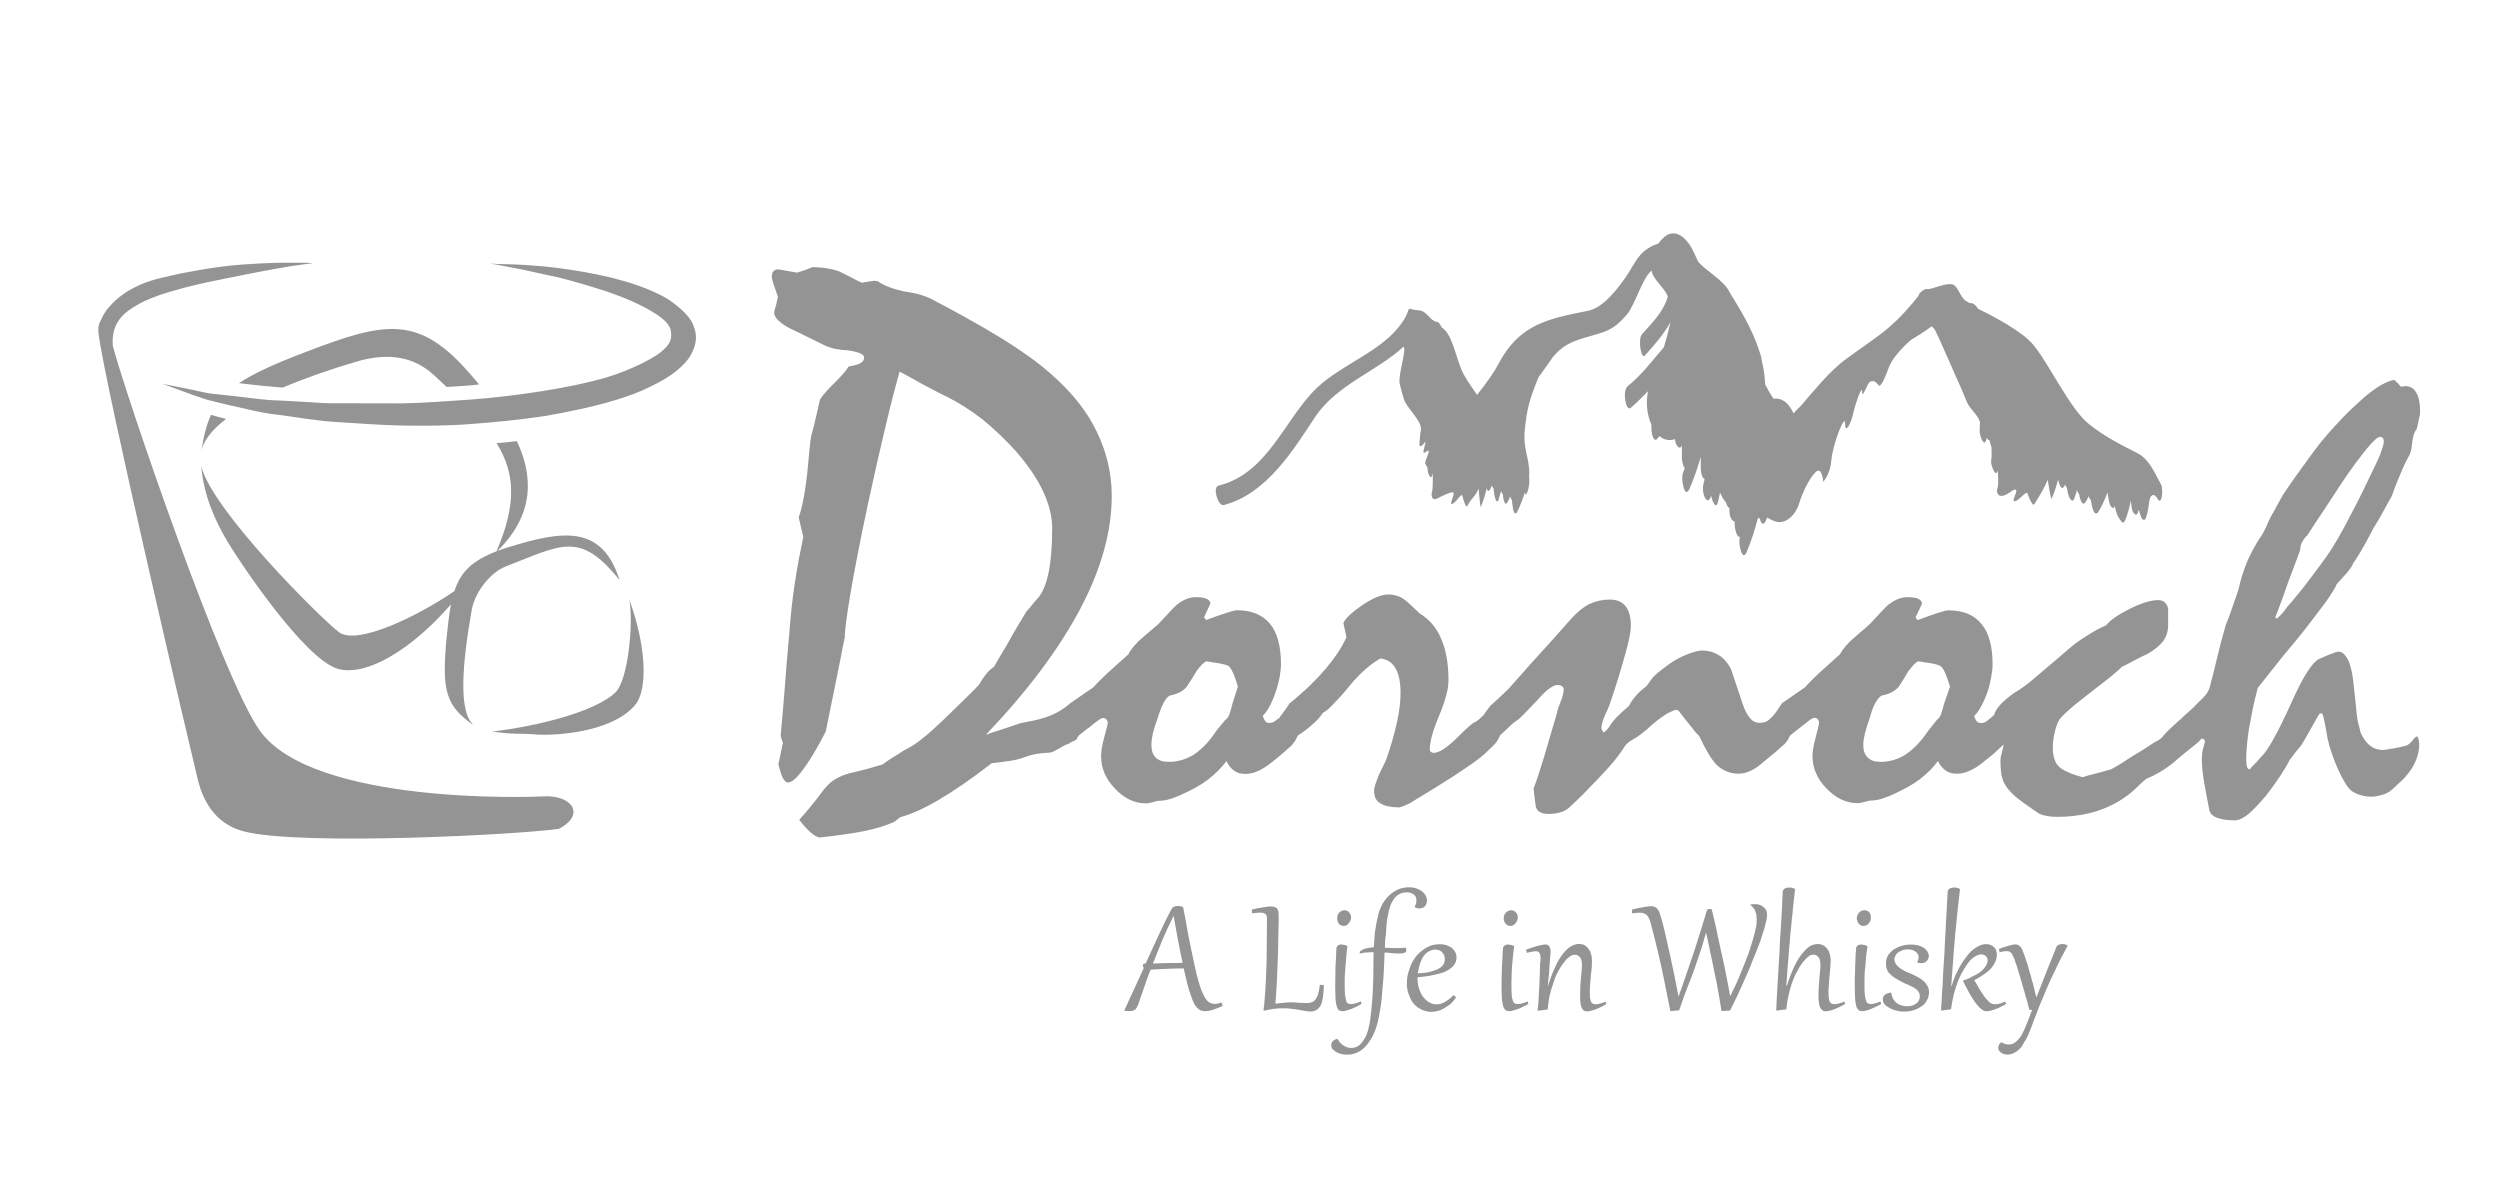 <?xml version="1.0" encoding="utf-8"?>
<!-- Generator: Adobe Illustrator 16.0.0, SVG Export Plug-In . SVG Version: 6.00 Build 0)  -->
<!DOCTYPE svg PUBLIC "-//W3C//DTD SVG 1.1//EN" "http://www.w3.org/Graphics/SVG/1.1/DTD/svg11.dtd">
<svg version="1.1" id="レイヤー_1" xmlns="http://www.w3.org/2000/svg" xmlns:xlink="http://www.w3.org/1999/xlink" x="0px"
	 y="0px" width="23px" height="11px" viewBox="0 0 23 11" enable-background="new 0 0 23 11" xml:space="preserve">
<path fill="#949494" d="M5.143,7.625C4.789,7.678,2.787,7.783,2.252,7.651c-0.227-0.056-0.37-0.221-0.434-0.486
	c-0.065-0.266-0.854-3.62-0.912-4.101c0-0.005,0-0.009,0-0.013c0-0.005-0.001-0.01-0.002-0.015c0-0.001,0.001-0.004,0.001-0.005
	c0-0.034,0.009-0.062,0.021-0.081c0.018-0.042,0.042-0.088,0.077-0.125c0.037-0.043,0.082-0.085,0.131-0.118
	C1.182,2.67,1.238,2.644,1.298,2.616c0.118-0.051,0.251-0.074,0.379-0.103c0.129-0.024,0.258-0.048,0.379-0.062
	c0.122-0.016,0.234-0.021,0.332-0.027c0.097-0.004,0.178-0.008,0.235-0.007C2.68,2.417,2.711,2.417,2.711,2.417
	c0.033,0,0.135-0.001,0.167,0.004C2.813,2.43,2.692,2.445,2.627,2.457C2.567,2.468,2.496,2.479,2.409,2.496
	C2.313,2.514,2.185,2.541,2.068,2.564c-0.116,0.023-0.61,0.117-0.816,0.248C1.168,2.861,1.018,2.953,1.038,3.182
	c0.11,0.424,1.006,3.058,1.353,3.541c0.491,0.683,2.497,0.61,2.602,0.604C5.25,7.309,5.4,7.486,5.143,7.625z M4.81,2.481
	c0.094,0.02,0.208,0.045,0.339,0.074c0.129,0.033,0.274,0.075,0.428,0.125c0.154,0.053,0.318,0.118,0.465,0.213
	c0.07,0.047,0.123,0.098,0.13,0.153C6.184,3.12,6.168,3.17,6.07,3.247C5.991,3.307,5.796,3.405,5.6,3.466
	c-0.202,0.06-0.413,0.101-0.627,0.135c-0.214,0.033-0.43,0.059-0.643,0.075C4.115,3.691,3.904,3.707,3.7,3.711
	c-0.206,0-0.406-0.001-0.592-0.001C3.012,3.713,2.922,3.705,2.833,3.699C2.747,3.694,2.662,3.69,2.58,3.685
	C2.417,3.682,2.269,3.655,2.135,3.642c-0.065-0.008-0.128-0.013-0.186-0.02S1.84,3.601,1.793,3.591
	c-0.19-0.039-0.297-0.059-0.297-0.059S1.6,3.568,1.781,3.636c0.047,0.014,0.097,0.036,0.153,0.049
	C1.99,3.698,2.053,3.715,2.119,3.73C2.252,3.757,2.399,3.8,2.566,3.817c0.166,0.021,0.347,0.056,0.536,0.066
	c0.19,0.011,0.384,0.028,0.6,0.032C3.91,3.918,4.126,3.918,4.344,3.9c0.22-0.016,0.443-0.039,0.665-0.072
	C5.23,3.79,5.449,3.745,5.665,3.68c0.107-0.033,0.212-0.07,0.315-0.121c0.102-0.05,0.201-0.104,0.29-0.188
	c0.045-0.043,0.081-0.083,0.112-0.162c0.03-0.084,0.028-0.141-0.007-0.226C6.336,2.891,6.22,2.802,6.134,2.745
	c-0.179-0.1-0.356-0.152-0.519-0.193C5.45,2.513,5.299,2.488,5.165,2.47C5.03,2.451,4.914,2.443,4.816,2.437
	C4.719,2.431,4.643,2.431,4.591,2.429C4.539,2.426,4.512,2.425,4.512,2.425S4.621,2.443,4.81,2.481z M3.276,3.328
	c0.238-0.07,0.5-0.079,0.718,0.125c0.04,0.038,0.079,0.074,0.115,0.107C4.21,3.555,4.309,3.548,4.408,3.537
	C4.384,3.509,4.361,3.481,4.337,3.454c-0.479-0.56-0.785-0.499-1.516-0.219c-0.284,0.108-0.482,0.196-0.622,0.29
	c0.139,0.018,0.304,0.033,0.402,0.041C2.806,3.479,3.035,3.399,3.276,3.328z M2.08,3.854C2.032,3.842,1.986,3.83,1.941,3.817
	c-0.043,0.094-0.069,0.204-0.09,0.341C1.867,4.058,1.949,3.955,2.08,3.854z M5.79,5.518c0.039,0.209-0.01,0.733-0.125,0.849
	C5.485,6.547,4.94,6.682,4.53,6.73C4.732,6.76,4.79,6.745,4.914,6.756c0.123,0.015,0.693,0.001,0.925-0.265
	C5.974,6.335,5.933,5.907,5.79,5.518z M4.656,5.21C5.161,5.016,5.335,4.878,5.7,5.338C5.539,4.819,5.165,4.883,4.673,5.036
	c-0.036,0.01-0.067,0.021-0.097,0.033C4.921,4.73,4.905,4.377,4.755,4.058C4.724,4.063,4.691,4.065,4.66,4.069
	S4.599,4.074,4.568,4.076c0.169,0.272,0.189,0.557,0,0.996C4.344,5.159,4.238,5.26,4.181,5.438c-0.347,0.237-0.9,0.503-1.064,0.377
	c-0.17-0.13-1.164-1.119-1.265-1.524c0.021,0.268,0.13,0.504,0.241,0.692c0.098,0.166,0.715,1.098,1.025,1.173
	C3.38,6.221,3.791,5.972,4.149,5.56C4.133,5.644,4.121,5.742,4.11,5.854C4.063,6.358,4.095,6.493,4.371,6.682
	C4.209,6.572,4.254,6.099,4.34,5.611C4.368,5.452,4.506,5.268,4.656,5.21z"/>
<path fill="#949494" d="M22.132,6.861c-0.078,0.02-0.145,0.031-0.203,0.039c-0.047,0-0.09-0.012-0.122-0.039
	c-0.036-0.026-0.066-0.068-0.09-0.122c-0.001-0.009-0.009-0.041-0.023-0.092c-0.016-0.051-0.036-0.392-0.062-0.486
	c-0.013-0.053-0.026-0.093-0.049-0.121c-0.021-0.031-0.043-0.045-0.067-0.045c-0.009,0-0.021,0.002-0.037,0.008
	c-0.015,0.006-0.03,0.013-0.05,0.019l-0.097,0.042c-0.027,0.013-0.064,0.054-0.105,0.117c-0.043,0.067-0.092,0.163-0.146,0.283
	c-0.063,0.139-0.116,0.248-0.164,0.333c-0.047,0.087-0.09,0.146-0.124,0.176c-0.018,0.024-0.037,0.043-0.056,0.062
	c-0.017,0.015-0.029,0.029-0.038,0.043c-0.014,0-0.023-0.01-0.027-0.024s-0.007-0.038-0.007-0.07c0-0.081,0.01-0.176,0.026-0.284
	c0.02-0.107,0.043-0.234,0.08-0.371c0.094-0.118,0.174-0.22,0.243-0.306c0.072-0.084,0.13-0.155,0.176-0.213
	c0.09-0.116,0.161-0.209,0.214-0.281c0.051-0.075,0.082-0.123,0.093-0.154c0.037-0.04,0.067-0.077,0.097-0.107
	c0.024-0.03,0.045-0.059,0.055-0.085c0.047-0.068,0.083-0.131,0.112-0.183c0.029-0.055,0.054-0.098,0.071-0.135
	c0.04-0.062,0.073-0.12,0.1-0.171c0.029-0.052,0.051-0.094,0.071-0.128c0.03-0.084,0.06-0.159,0.088-0.223
	c0.027-0.066,0.054-0.118,0.079-0.164c0.005-0.015,0.011-0.031,0.015-0.05c0.002-0.019,0.006-0.04,0.008-0.066
	c0.002-0.021,0.008-0.04,0.013-0.063c0.008-0.021,0.014-0.037,0.027-0.05c0.01-0.039,0.018-0.073,0.022-0.101
	c0.007-0.025,0.01-0.048,0.01-0.065c0-0.075-0.012-0.133-0.035-0.17c-0.021-0.041-0.056-0.062-0.105-0.062
	c-0.012,0.003-0.024,0.005-0.039,0.005c-0.012-0.018-0.031-0.036-0.057-0.061c-0.025,0-0.063,0.014-0.111,0.04
	c-0.044,0.023-0.102,0.064-0.163,0.115c-0.068,0.061-0.14,0.127-0.206,0.195c-0.068,0.072-0.135,0.146-0.201,0.227
	c-0.036,0.048-0.086,0.111-0.142,0.191c-0.06,0.08-0.126,0.174-0.203,0.288c-0.028,0.054-0.057,0.1-0.078,0.143
	c-0.022,0.037-0.042,0.072-0.055,0.103c-0.014,0.034-0.027,0.063-0.041,0.088c-0.012,0.025-0.025,0.048-0.038,0.063
	c-0.041,0.062-0.077,0.13-0.112,0.206c-0.033,0.077-0.062,0.162-0.082,0.256c-0.021,0.07-0.045,0.133-0.064,0.19
	c-0.019,0.057-0.037,0.103-0.054,0.142c-0.036,0.124-0.064,0.231-0.086,0.327c-0.022,0.095-0.043,0.174-0.06,0.237
	c-0.002,0.021-0.013,0.044-0.029,0.07c-0.019,0.026-0.044,0.053-0.075,0.08c-0.014,0.015-0.029,0.032-0.052,0.054
	s-0.055,0.049-0.094,0.084c0,0,0,0.001,0.001,0.001c-0.048,0.041-0.084,0.075-0.116,0.105c-0.035,0.033-0.06,0.059-0.078,0.084
	c-0.015,0.014-0.03,0.023-0.043,0.031c-0.014,0.006-0.025,0.014-0.035,0.019c-0.063,0.043-0.128,0.084-0.197,0.124
	c-0.064,0.042-0.127,0.084-0.192,0.118c-0.055,0.017-0.108,0.03-0.152,0.042c-0.046,0.01-0.081,0.021-0.11,0.031
	c-0.049-0.013-0.089-0.025-0.121-0.04c-0.032-0.013-0.059-0.027-0.076-0.039c-0.026-0.02-0.046-0.041-0.058-0.073
	s-0.02-0.068-0.02-0.109c0-0.057,0.005-0.107,0.017-0.148c0.009-0.045,0.022-0.084,0.042-0.119c0.012-0.018,0.035-0.041,0.068-0.072
	c0.034-0.03,0.074-0.067,0.125-0.105c0.109-0.087,0.197-0.154,0.263-0.205c0.064-0.054,0.105-0.087,0.118-0.104
	c0.041-0.019,0.08-0.04,0.122-0.063c0.042-0.021,0.081-0.042,0.123-0.061c0.059-0.036,0.105-0.072,0.138-0.114
	c0.029-0.043,0.045-0.09,0.045-0.144V5.6c-0.004-0.022-0.015-0.042-0.03-0.057c-0.015-0.015-0.036-0.022-0.063-0.022
	c-0.064,0-0.15,0.026-0.258,0.079c-0.105,0.053-0.181,0.103-0.22,0.153c-0.057,0.024-0.116,0.056-0.178,0.097
	c-0.066,0.039-0.128,0.087-0.191,0.142c-0.107,0.094-0.223,0.188-0.341,0.29c-0.027,0.022-0.058,0.043-0.087,0.063
	c-0.031,0.018-0.061,0.037-0.088,0.059c-0.046,0.037-0.08,0.067-0.103,0.097c-0.023,0.03-0.038,0.053-0.04,0.073l-0.019,0.019
	c-0.021,0.016-0.042,0.036-0.058,0.046s-0.031,0.013-0.047,0.013c-0.014,0-0.026-0.005-0.036-0.014
	c-0.01-0.012-0.02-0.028-0.025-0.052c0.019-0.018,0.039-0.042,0.061-0.083c0.021-0.038,0.041-0.082,0.062-0.139
	c0.016-0.049,0.026-0.097,0.034-0.14c0.008-0.045,0.012-0.08,0.012-0.111c0-0.167-0.034-0.292-0.103-0.373
	c-0.068-0.084-0.168-0.125-0.306-0.125c-0.013,0-0.043,0.008-0.091,0.023c-0.043,0.015-0.109,0.036-0.191,0.067L17.623,5.68
	c0.021-0.041,0.041-0.086,0.06-0.128c-0.003-0.019-0.016-0.033-0.034-0.043c-0.023-0.01-0.053-0.015-0.096-0.015
	c-0.038,0-0.068,0.006-0.102,0.022c-0.032,0.014-0.063,0.034-0.094,0.061c-0.026,0.026-0.052,0.054-0.076,0.08
	c-0.025,0.027-0.053,0.057-0.079,0.085c-0.021,0.019-0.046,0.041-0.072,0.063c-0.025,0.021-0.052,0.044-0.077,0.067
	c-0.031,0.025-0.055,0.052-0.078,0.078c-0.021,0.026-0.037,0.05-0.048,0.07c-0.077,0.071-0.145,0.13-0.199,0.179
	c-0.054,0.051-0.094,0.091-0.119,0.122L16.394,6.47c-0.019,0.027-0.035,0.052-0.05,0.075c-0.013,0.019-0.025,0.034-0.037,0.046
	c-0.016,0.017-0.038,0.037-0.054,0.046c-0.021,0.01-0.043,0.013-0.066,0.013c-0.032,0-0.062-0.013-0.085-0.042
	c-0.025-0.026-0.048-0.069-0.068-0.128C16,6.381,15.964,6.273,15.926,6.158c-0.029-0.059-0.069-0.104-0.114-0.131
	C15.768,6,15.716,5.985,15.659,5.985c-0.03,0-0.064,0.009-0.104,0.023c-0.042,0.014-0.086,0.034-0.135,0.061
	c-0.045,0.026-0.086,0.055-0.118,0.081c-0.033,0.024-0.063,0.049-0.089,0.075c-0.017,0.019-0.028,0.035-0.04,0.052
	c-0.012,0.019-0.022,0.03-0.028,0.038c-0.035,0.026-0.066,0.053-0.094,0.085c-0.027,0.03-0.048,0.061-0.064,0.094
	c-0.044,0.038-0.081,0.071-0.111,0.102c-0.029,0.03-0.052,0.058-0.068,0.087c-0.01,0.013-0.02,0.025-0.027,0.033
	c-0.01,0.011-0.018,0.018-0.027,0.024c-0.014-0.018-0.021-0.032-0.021-0.044c0-0.01,0.002-0.024,0.007-0.043
	c0.003-0.016,0.012-0.038,0.021-0.062c0.016-0.033,0.031-0.069,0.047-0.107c0.068-0.199,0.115-0.359,0.148-0.479
	c0.033-0.118,0.048-0.2,0.048-0.245c0-0.079-0.015-0.14-0.048-0.182s-0.08-0.062-0.148-0.062c-0.066,0-0.127,0.014-0.188,0.042
	c-0.059,0.031-0.115,0.078-0.169,0.139c-0.06,0.068-0.114,0.128-0.158,0.178s-0.08,0.088-0.109,0.12
	c-0.071,0.076-0.129,0.144-0.177,0.198c-0.05,0.055-0.09,0.101-0.124,0.139c-0.037,0.036-0.071,0.07-0.102,0.098
	c-0.029,0.027-0.053,0.048-0.071,0.064c-0.016,0.022-0.03,0.042-0.043,0.058c-0.006,0.009-0.012,0.019-0.018,0.027
	c-0.001,0-0.001,0-0.002,0.001c-0.037,0.037-0.061,0.057-0.083,0.066c-0.02,0.007-0.08,0.063-0.177,0.159
	c-0.041,0.039-0.077,0.068-0.11,0.089s-0.063,0.032-0.087,0.032c-0.011,0-0.019-0.003-0.026-0.009
	c-0.006-0.006-0.01-0.014-0.01-0.021c0-0.071,0.028-0.176,0.087-0.314c0.058-0.139,0.085-0.245,0.085-0.321
	c0-0.14-0.018-0.26-0.056-0.356c-0.036-0.099-0.092-0.176-0.166-0.232c-0.01-0.008-0.023-0.019-0.044-0.03
	c-0.044-0.041-0.083-0.082-0.128-0.118c-0.044-0.037-0.099-0.056-0.159-0.056c-0.063,0-0.14,0.032-0.235,0.095
	c-0.095,0.064-0.154,0.118-0.179,0.166l0.028,0.133c-0.04,0.089-0.102,0.184-0.188,0.287c-0.088,0.103-0.197,0.21-0.335,0.321
	c-0.029,0.046-0.06,0.086-0.089,0.125c0.001,0.001,0.001,0.002,0.002,0.002c-0.021,0.018-0.04,0.03-0.053,0.04
	c-0.016,0.01-0.031,0.013-0.045,0.013c-0.016,0-0.028-0.005-0.036-0.014c-0.01-0.012-0.019-0.028-0.025-0.052
	c0.018-0.018,0.038-0.042,0.06-0.083c0.02-0.038,0.041-0.082,0.059-0.139c0.017-0.049,0.029-0.097,0.037-0.14
	c0.006-0.045,0.011-0.08,0.011-0.111c0-0.167-0.034-0.292-0.101-0.373c-0.069-0.084-0.171-0.125-0.306-0.125
	c-0.013,0-0.043,0.008-0.09,0.023c-0.046,0.015-0.11,0.036-0.192,0.067L11.077,5.68c0.02-0.041,0.039-0.086,0.059-0.128
	c-0.002-0.019-0.014-0.033-0.035-0.043c-0.021-0.01-0.053-0.015-0.094-0.015c-0.037,0-0.072,0.006-0.103,0.022
	c-0.032,0.014-0.063,0.034-0.092,0.061c-0.026,0.026-0.052,0.054-0.076,0.08c-0.026,0.027-0.053,0.057-0.08,0.085
	c-0.023,0.019-0.048,0.041-0.073,0.063c-0.026,0.021-0.052,0.044-0.078,0.067c-0.03,0.025-0.055,0.052-0.077,0.078
	c-0.022,0.026-0.038,0.05-0.047,0.07c-0.079,0.071-0.146,0.13-0.199,0.179c-0.054,0.051-0.095,0.091-0.12,0.122L9.846,6.47
	C9.691,6.606,9.533,6.624,9.385,6.654C9.315,6.679,9.254,6.699,9.201,6.716C9.146,6.733,9.103,6.747,9.07,6.76
	c0.383-0.402,0.672-0.788,0.866-1.154c0.194-0.366,0.292-0.715,0.292-1.043c0-0.204-0.045-0.401-0.138-0.592
	C10,3.782,9.857,3.604,9.666,3.438C9.545,3.33,9.391,3.222,9.205,3.107c-0.185-0.113-0.403-0.235-0.65-0.363
	C8.533,2.733,8.5,2.722,8.461,2.71c-0.04-0.012-0.088-0.02-0.144-0.029c-0.052-0.013-0.099-0.024-0.137-0.04
	C8.14,2.627,8.107,2.609,8.079,2.589C8.066,2.585,8.054,2.583,8.04,2.583C7.994,2.589,7.956,2.597,7.928,2.601
	C7.895,2.586,7.86,2.568,7.827,2.55c-0.035-0.018-0.07-0.035-0.102-0.051c-0.024-0.01-0.058-0.02-0.103-0.028
	c-0.044-0.008-0.095-0.013-0.15-0.013c-0.023,0.01-0.046,0.02-0.07,0.028c-0.023,0.008-0.047,0.016-0.07,0.022
	C7.283,2.5,7.226,2.489,7.16,2.478c-0.019,0-0.033,0.005-0.044,0.018C7.105,2.507,7.101,2.523,7.101,2.543
	c0,0.017,0.005,0.041,0.016,0.072C7.127,2.646,7.14,2.683,7.157,2.73C7.148,2.778,7.136,2.824,7.122,2.87
	c0,0.031,0.016,0.062,0.048,0.086c0.031,0.029,0.078,0.058,0.139,0.085l0.289,0.142C7.631,3.196,7.667,3.208,7.7,3.212
	c0.034,0.007,0.063,0.01,0.09,0.01c0.054,0.007,0.093,0.016,0.119,0.027C7.937,3.259,7.95,3.274,7.95,3.29
	c0,0.022-0.012,0.039-0.036,0.052c-0.022,0.012-0.059,0.022-0.107,0.03C7.786,3.408,7.738,3.465,7.663,3.537
	C7.589,3.612,7.548,3.66,7.541,3.685C7.527,3.753,7.514,3.808,7.503,3.854C7.493,3.902,7.483,3.94,7.474,3.97
	c-0.009,0.026-0.018,0.073-0.024,0.14C7.443,4.176,7.435,4.263,7.425,4.37c-0.01,0.083-0.021,0.161-0.034,0.225
	C7.378,4.661,7.364,4.717,7.348,4.759l0.042,0.181c-0.027,0.128-0.054,0.269-0.077,0.42C7.289,5.512,7.273,5.675,7.26,5.847
	C7.246,6.001,7.232,6.153,7.221,6.312C7.209,6.465,7.196,6.619,7.182,6.77c0.007,0.027,0.014,0.048,0.021,0.063L7.161,7.033
	c0.015,0.057,0.028,0.1,0.042,0.126c0.015,0.027,0.03,0.04,0.047,0.04c0.033,0,0.078-0.038,0.136-0.116
	C7.444,7.007,7.515,6.89,7.597,6.73l0.14-0.69c0.01-0.059,0.021-0.115,0.035-0.175c0-0.07,0.019-0.208,0.053-0.41
	c0.035-0.203,0.086-0.472,0.157-0.804c0.063-0.293,0.12-0.543,0.17-0.749c0.049-0.207,0.091-0.366,0.124-0.483
	c0.06,0.032,0.127,0.067,0.201,0.11c0.074,0.039,0.152,0.083,0.237,0.122C8.823,3.707,8.932,3.775,9.041,3.86
	c0.106,0.087,0.208,0.184,0.304,0.29c0.113,0.13,0.198,0.255,0.253,0.373C9.652,4.641,9.68,4.752,9.68,4.858
	c0,0.157-0.01,0.291-0.031,0.399C9.628,5.367,9.594,5.45,9.547,5.505C9.523,5.53,9.503,5.554,9.486,5.576
	c-0.018,0.021-0.033,0.04-0.044,0.051C9.374,5.739,9.315,5.838,9.268,5.925c-0.05,0.081-0.09,0.152-0.124,0.21
	C9.113,6.156,9.087,6.181,9.066,6.209c-0.02,0.027-0.039,0.057-0.059,0.09C8.996,6.313,8.962,6.347,8.906,6.402
	C8.85,6.456,8.775,6.531,8.682,6.62c-0.07,0.067-0.134,0.126-0.193,0.172C8.431,6.84,8.374,6.876,8.321,6.901
	C8.278,6.93,8.24,6.953,8.206,6.973C8.173,6.994,8.145,7.014,8.12,7.033C8.028,7.061,7.941,7.085,7.865,7.103
	C7.791,7.117,7.729,7.14,7.681,7.171C7.632,7.2,7.592,7.244,7.557,7.294C7.514,7.351,7.476,7.399,7.441,7.441
	C7.405,7.483,7.376,7.517,7.353,7.542c0.037,0.049,0.071,0.087,0.1,0.112c0.03,0.027,0.058,0.045,0.087,0.051
	C7.693,7.688,7.827,7.67,7.94,7.648s0.209-0.051,0.289-0.088l0.053-0.042c0.096-0.025,0.214-0.077,0.356-0.16
	C8.779,7.274,8.94,7.165,9.123,7.022c0.128-0.017,0.21-0.021,0.3-0.055c0.1-0.037,0.173-0.039,0.241-0.043
	c0.049-0.013,0.119-0.067,0.157-0.078C9.837,6.843,9.839,6.84,9.84,6.835c0.031-0.014,0.063-0.027,0.065-0.034
	c0.008-0.017,0.014-0.028,0.02-0.035C9.95,6.746,9.972,6.73,9.993,6.712c0.021-0.014,0.046-0.033,0.083-0.065
	c0.036-0.027,0.058-0.041,0.067-0.041c0.015,0,0.026,0.003,0.035,0.012c0.008,0.009,0.013,0.021,0.013,0.032
	c0,0.013-0.011,0.057-0.031,0.129c-0.021,0.074-0.03,0.134-0.03,0.179c0,0.108,0.042,0.209,0.128,0.297
	c0.086,0.092,0.181,0.136,0.286,0.136c0.017,0,0.04-0.005,0.065-0.012c0.027-0.009,0.046-0.012,0.056-0.012
	c0.031,0,0.066-0.005,0.104-0.017c0.04-0.013,0.081-0.029,0.127-0.052c0.081-0.037,0.153-0.076,0.219-0.127
	c0.067-0.051,0.122-0.108,0.169-0.169c0.017,0.04,0.04,0.064,0.067,0.087c0.029,0.021,0.063,0.031,0.106,0.031
	c0.036,0,0.076-0.008,0.113-0.025c0.038-0.016,0.077-0.04,0.122-0.075c0.035-0.027,0.069-0.056,0.099-0.081
	c0.031-0.028,0.065-0.058,0.099-0.087c-0.002-0.001-0.002-0.002-0.002-0.002c0.017-0.018,0.028-0.034,0.036-0.049
	c0.007-0.017,0.013-0.028,0.017-0.035c0.063-0.039,0.11-0.079,0.148-0.114c0.037-0.034,0.064-0.064,0.08-0.093
	c0.029-0.014,0.063-0.043,0.105-0.089c0.04-0.041,0.092-0.096,0.144-0.163c0.052-0.062,0.101-0.113,0.15-0.155
	C12.614,6.112,12.66,6.08,12.7,6.058c0.063,0.007,0.108,0.037,0.138,0.09c0.031,0.051,0.047,0.127,0.047,0.227
	c0,0.078-0.011,0.171-0.033,0.271C12.83,6.745,12.8,6.853,12.759,6.971c-0.009,0.026-0.021,0.053-0.034,0.077
	s-0.024,0.05-0.036,0.074c-0.014,0.031-0.024,0.062-0.033,0.088c-0.01,0.027-0.014,0.048-0.014,0.069c0,0.055,0.02,0.09,0.059,0.113
	c0.039,0.024,0.099,0.036,0.176,0.036c0.047-0.015,0.092-0.035,0.129-0.06c0.141-0.086,0.262-0.16,0.365-0.226
	c0.1-0.067,0.184-0.122,0.246-0.171c0.03-0.024,0.056-0.048,0.077-0.069c0.015-0.013,0.036-0.035,0.054-0.053
	c0,0,0.002,0,0.002,0.001c0.003-0.007,0.007-0.012,0.013-0.019c0.001-0.001,0.002-0.002,0.003-0.003l0,0
	c0.007-0.011,0.014-0.021,0.019-0.029c0.007-0.017,0.013-0.028,0.016-0.035c0.032-0.027,0.061-0.056,0.087-0.081
	c0.023-0.023,0.046-0.041,0.065-0.054c0.013-0.006,0.033-0.024,0.063-0.055c0.032-0.031,0.074-0.077,0.128-0.133
	c0.042-0.048,0.079-0.085,0.108-0.105c0.031-0.022,0.054-0.034,0.073-0.034c0.021,0,0.036,0.004,0.046,0.012
	c0.01,0.006,0.015,0.018,0.015,0.029c0,0.014-0.003,0.03-0.007,0.047c-0.004,0.019-0.009,0.039-0.02,0.062
	c-0.01,0.027-0.018,0.048-0.024,0.065c-0.007,0.016-0.009,0.028-0.009,0.037c-0.045,0.155-0.087,0.292-0.12,0.408
	c-0.036,0.118-0.068,0.217-0.097,0.293c0.005,0.053,0.012,0.104,0.019,0.157c0.007,0.051,0.048,0.076,0.121,0.076
	c0.038,0,0.069-0.004,0.101-0.013c0.032-0.008,0.06-0.023,0.083-0.042c0.024-0.023,0.05-0.047,0.074-0.07
	c0.023-0.021,0.048-0.046,0.072-0.071c0.096-0.097,0.173-0.178,0.235-0.248c0.063-0.073,0.105-0.131,0.133-0.177
	c0.015-0.022,0.039-0.044,0.075-0.063c0.038-0.02,0.1-0.064,0.182-0.141c0.039-0.033,0.077-0.062,0.111-0.084
	c0.033-0.022,0.069-0.038,0.105-0.05l0.024,0.01c0.039,0.052,0.075,0.099,0.107,0.137c0.031,0.041,0.058,0.073,0.082,0.096
	c0.029,0.062,0.056,0.112,0.078,0.151s0.042,0.067,0.056,0.083c0.027,0.039,0.061,0.063,0.101,0.083s0.081,0.029,0.125,0.029
	c0.036,0,0.071-0.008,0.109-0.025c0.036-0.016,0.078-0.043,0.119-0.081c0.033-0.027,0.066-0.055,0.098-0.08
	c0.028-0.024,0.073-0.063,0.095-0.084c0,0.001,0,0.001,0,0.002c0.005-0.005,0.008-0.008,0.011-0.013c0,0,0.001-0.001,0.002-0.003
	l0,0c0.011-0.014,0.021-0.024,0.025-0.035c0.007-0.017,0.015-0.028,0.02-0.035c0.064-0.052,0.117-0.092,0.151-0.119
	c0.033-0.027,0.056-0.041,0.064-0.041c0.015,0,0.026,0.003,0.036,0.012c0.007,0.009,0.012,0.021,0.012,0.032
	c0,0.013-0.01,0.057-0.029,0.129c-0.021,0.074-0.031,0.134-0.031,0.179c0,0.108,0.042,0.209,0.128,0.297
	c0.088,0.092,0.183,0.136,0.289,0.136c0.017,0,0.038-0.005,0.064-0.012c0.029-0.009,0.046-0.012,0.055-0.012
	c0.03,0,0.066-0.005,0.104-0.017c0.038-0.013,0.082-0.029,0.127-0.052c0.078-0.037,0.154-0.076,0.22-0.127s0.125-0.108,0.167-0.169
	c0.017,0.04,0.04,0.064,0.069,0.087c0.027,0.021,0.063,0.031,0.104,0.031c0.039,0,0.077-0.008,0.113-0.025
	c0.038-0.016,0.081-0.04,0.123-0.075c0.035-0.027,0.068-0.056,0.101-0.081c0.027-0.024,0.063-0.058,0.093-0.087
	c0,0.015-0.005,0.038-0.014,0.07c-0.009,0.031-0.014,0.057-0.014,0.072c0,0.053,0.004,0.099,0.009,0.137
	c0.008,0.036,0.019,0.067,0.036,0.094c0.013,0.023,0.035,0.049,0.063,0.077c0.026,0.028,0.062,0.054,0.102,0.084
	c0.04,0.029,0.088,0.062,0.145,0.101c0.018,0.009,0.042,0.016,0.068,0.021c0.028,0.006,0.062,0.009,0.097,0.009
	c0.156,0,0.298-0.025,0.421-0.072c0.126-0.049,0.232-0.116,0.326-0.211c0.021-0.021,0.044-0.042,0.075-0.067
	c0.089-0.036,0.17-0.086,0.243-0.143c0.069-0.061,0.139-0.117,0.208-0.172L20.194,6.85c0.017-0.01,0.028-0.02,0.037-0.029
	c0.009-0.011,0.017-0.018,0.022-0.026c0.011,0,0.021,0.003,0.024,0.008c0.005,0.004,0.009,0.013,0.009,0.021
	c-0.009,0.029-0.015,0.056-0.022,0.079c-0.001,0.011-0.003,0.023-0.005,0.037c-0.001,0.013-0.002,0.025-0.002,0.044
	c0,0.055,0.006,0.12,0.018,0.197c0.013,0.074,0.03,0.167,0.051,0.272c0.007,0.032,0.031,0.056,0.073,0.071
	c0.038,0.015,0.093,0.023,0.165,0.023c0.033,0,0.073-0.02,0.121-0.057c0.044-0.037,0.098-0.095,0.161-0.168
	c0.052-0.068,0.096-0.128,0.132-0.183c0.037-0.058,0.066-0.104,0.088-0.149c0.031-0.042,0.063-0.084,0.097-0.123
	c0.033-0.037,0.15-0.268,0.18-0.304h0.017c0.014-0.004,0.035,0.128,0.055,0.237c0.034,0.159,0.148,0.428,0.223,0.479
	c0.064,0.043,0.154,0.056,0.209,0.049c0.057-0.01,0.098-0.022,0.129-0.041c0.043-0.028,0.058-0.051,0.121-0.106
	c0.037-0.036,0.079-0.087,0.105-0.134c0.063-0.117,0.063-0.217,0.043-0.262C22.224,6.745,22.192,6.846,22.132,6.861z M20.97,5.582
	c0.021-0.054,0.049-0.13,0.082-0.229c0.036-0.092,0.071-0.188,0.11-0.294c0-0.023,0.005-0.046,0.015-0.068
	c0.012-0.022,0.028-0.046,0.05-0.066c0.05-0.076,0.1-0.155,0.153-0.232c0.051-0.078,0.105-0.158,0.158-0.241
	c0.094-0.142,0.176-0.25,0.236-0.323s0.101-0.11,0.123-0.11c0.015,0,0.021,0.005,0.028,0.014c0.004,0.008,0.006,0.019,0.006,0.031
	c0,0.021-0.013,0.061-0.033,0.116c-0.023,0.058-0.06,0.131-0.105,0.224c-0.079,0.171-0.16,0.321-0.23,0.453
	c-0.07,0.131-0.139,0.24-0.205,0.326c-0.066,0.091-0.127,0.17-0.181,0.24c-0.054,0.066-0.098,0.121-0.138,0.164
	c-0.024,0.039-0.055,0.072-0.092,0.105l-0.015-0.013C20.938,5.667,20.949,5.638,20.97,5.582z M11.339,6.473
	c-0.01,0.039-0.019,0.072-0.028,0.097c-0.008,0.024-0.021,0.041-0.037,0.052c-0.026,0.03-0.053,0.064-0.084,0.102
	c-0.063,0.095-0.13,0.167-0.202,0.215c-0.071,0.046-0.15,0.07-0.236,0.07c-0.054,0-0.094-0.013-0.12-0.04
	c-0.026-0.025-0.039-0.064-0.039-0.116c0-0.029,0.004-0.063,0.013-0.105c0.01-0.039,0.025-0.09,0.046-0.146
	c0.02-0.065,0.041-0.116,0.061-0.15s0.041-0.053,0.059-0.055c0.03-0.006,0.056-0.015,0.08-0.027
	c0.023-0.012,0.045-0.028,0.065-0.051c0.034-0.05,0.063-0.096,0.089-0.142c0.018-0.024,0.034-0.045,0.052-0.063
	c0.019-0.018,0.031-0.027,0.041-0.03c0.059,0.009,0.105,0.017,0.135,0.022c0.032,0.007,0.053,0.013,0.063,0.018
	c0.014,0.008,0.03,0.027,0.043,0.059c0.016,0.033,0.032,0.077,0.048,0.135L11.339,6.473z M11.835,6.724
	C11.835,6.724,11.835,6.724,11.835,6.724c0.001,0.001,0.001,0.002,0.001,0.003C11.836,6.726,11.835,6.725,11.835,6.724z
	 M17.886,6.473c-0.01,0.039-0.02,0.072-0.028,0.097c-0.01,0.024-0.022,0.041-0.038,0.052c-0.023,0.03-0.05,0.064-0.081,0.102
	c-0.064,0.095-0.132,0.167-0.204,0.215c-0.069,0.046-0.149,0.07-0.233,0.07c-0.057,0-0.093-0.013-0.119-0.04
	c-0.027-0.025-0.041-0.064-0.041-0.116c0-0.029,0.006-0.063,0.015-0.105c0.011-0.039,0.025-0.09,0.046-0.146
	c0.017-0.065,0.037-0.116,0.059-0.15s0.041-0.053,0.059-0.055c0.031-0.006,0.057-0.015,0.08-0.027
	c0.023-0.012,0.046-0.028,0.067-0.051c0.033-0.05,0.061-0.096,0.087-0.142c0.019-0.024,0.036-0.045,0.052-0.063
	c0.019-0.018,0.032-0.027,0.043-0.03c0.059,0.009,0.103,0.017,0.138,0.022c0.029,0.007,0.047,0.013,0.058,0.018
	c0.016,0.008,0.031,0.027,0.046,0.059c0.015,0.033,0.031,0.077,0.048,0.135L17.886,6.473z"/>
<path fill="#949494" d="M19.881,4.456c-0.063-0.114-0.109-0.231-0.215-0.286c-0.157-0.08-0.301-0.152-0.446-0.267
	c-0.172-0.134-0.366-0.55-0.507-0.723C18.611,3.051,18.34,2.91,18.2,2.842c-0.017-0.024-0.038-0.051-0.063-0.053
	c-0.018-0.001,0.009,0.002-0.018-0.001l-0.038-0.023c-0.053-0.041-0.072-0.146-0.126-0.15c-0.07-0.01-0.194,0.053-0.225,0.044
	c-0.019-0.008-0.068,0.033-0.073,0.044c-0.01,0.03-0.016,0.027-0.034,0.052c-0.007,0.009-0.013,0.016-0.019,0.024
	c-0.218,0.26-0.324,0.307-0.612,0.518c-0.084,0.06-0.159,0.135-0.228,0.211c-0.004,0.002-0.006,0.004-0.007,0.007
	c-0.001,0.001-0.002,0.002-0.003,0.004c-0.063,0.069-0.123,0.141-0.184,0.213c-0.014,0.014-0.023,0.022-0.029,0.028
	c-0.014,0.016-0.027,0.028-0.041,0.043c-0.032-0.072-0.085-0.139-0.168-0.136c-0.005,0-0.01,0.001-0.016,0.001
	c-0.027-0.039-0.053-0.085-0.076-0.131c-0.003-0.043-0.006-0.082-0.011-0.112c-0.004-0.033-0.011-0.063-0.018-0.094
	c0-0.005-0.002-0.011-0.003-0.014c-0.003-0.034-0.014-0.066-0.025-0.095c-0.063-0.194-0.167-0.365-0.272-0.535
	c-0.042-0.101-0.222-0.198-0.288-0.28c-0.015-0.03-0.029-0.06-0.042-0.09c-0.056-0.122-0.173-0.241-0.288-0.119
	c-0.014,0.015-0.026,0.028-0.037,0.044c-0.044,0.012-0.084,0.033-0.12,0.061c-0.066,0.049-0.113,0.143-0.157,0.213
	c-0.091,0.137-0.226,0.315-0.368,0.343c-0.374,0.075-0.635,0.124-0.829,0.496c-0.031,0.061-0.105,0.168-0.193,0.278
	c-0.042-0.061-0.083-0.119-0.115-0.175c-0.075-0.123-0.104-0.384-0.21-0.445c-0.012-0.026-0.028-0.053-0.047-0.053
	c-0.013-0.001,0.006,0.001-0.013-0.001l-0.032-0.021c-0.038-0.036-0.07-0.079-0.111-0.082c-0.055-0.005-0.055-0.005-0.078-0.014
	c-0.012-0.006-0.023,0.003-0.027,0.013c-0.01,0.032-0.023,0.06-0.039,0.085c-0.006,0.008-0.011,0.015-0.015,0.023
	c-0.181,0.269-0.554,0.384-0.785,0.604c-0.296,0.28-0.448,0.788-0.907,0.901c-0.057,0.015-0.005,0.188,0.046,0.179
	c0.397-0.101,0.645-0.511,0.844-0.812c0.198-0.297,0.575-0.423,0.813-0.646C12.915,3.201,12.92,3.2,12.92,3.21
	c-0.001,0.086-0.063,0.269-0.04,0.332c0.011,0.046,0.023,0.091,0.037,0.133c0.015,0.063,0.152,0.188,0.155,0.261
	c0.002,0.048-0.005,0.027-0.007,0.07c0,0.05-0.031,0.16,0.048,0.058c0.001,0,0.001-0.001,0.001-0.002
	c0.004,0.013-0.026,0.099-0.017,0.098c0.003,0.022,0.044-0.03,0.048-0.01c-0.001,0.027-0.032,0.083-0.033,0.107
	c-0.002,0.015,0.023,0.038,0.022,0.056c-0.003,0.032,0.03,0.126,0.048,0.043c0-0.003,0.002-0.004,0.002-0.005
	c-0.007,0.057,0.005,0.128-0.013,0.189c-0.001,0.005-0.004,0.074,0.052,0.046c0.042-0.022,0.132-0.066,0.147-0.055
	c0.018,0.012-0.032,0.094-0.017,0.104c0.025,0.015,0.093-0.104,0.1-0.077C13.465,4.61,13.489,4.68,13.5,4.653
	c0.039-0.075,0.075-0.084,0.103-0.159c0.006,0.06,0.01,0.119,0.019,0.173c0.024-0.053,0.041-0.114,0.057-0.178
	c0.003,0.031,0.019,0.044,0.039-0.005c0.002-0.005,0.005-0.012,0.006-0.017c0.004,0.005,0.006,0.012,0.009,0.016
	c0.003,0.006,0.006,0.009,0.008,0.01c0.002,0.021,0.004,0.042,0.008,0.063c0.005,0.032,0.024,0.094,0.041,0.03
	c0.008-0.024,0.013-0.046,0.02-0.071c0.004,0.016,0.009,0.028,0.017,0.034c0.001,0.009,0.001,0.015,0.002,0.024
	c0.001,0.014,0.015,0.08,0.033,0.057c0.014-0.02,0.022-0.04,0.032-0.063c0.003,0.017,0.01,0.031,0.016,0.032
	c0.002,0.03,0.004,0.056,0.011,0.087c0.004,0.026,0.019,0.054,0.036,0.025c0.031-0.06,0.052-0.121,0.073-0.184
	c0.002,0.032,0.009,0.03,0.022,0c0.017-0.043,0.022-0.097,0.015-0.161c0,0,0.002,0.001,0.002,0c0.003-0.167-0.063-0.23-0.039-0.431
	c0.021-0.178,0.035-0.244,0.122-0.459c0.008-0.016,0.09-0.123,0.132-0.188c0.088-0.104,0.154-0.139,0.305-0.184
	c0.172-0.051,0.243-0.054,0.376-0.207c0.079-0.092,0.144-0.342,0.231-0.408c0,0.066,0.117,0.164,0.139,0.219
	c0.003,0.007,0.007,0.015,0.009,0.021c-0.044,0.146-0.145,0.241-0.237,0.345c-0.042,0.047-0.007,0.237,0.026,0.197
	c0.087-0.097,0.174-0.196,0.236-0.308c-0.018,0.077-0.038,0.154-0.061,0.231c-0.109,0.126-0.206,0.258-0.334,0.359
	c-0.049,0.042-0.019,0.234,0.028,0.2c0.056-0.047,0.108-0.102,0.16-0.154c-0.021,0.104-0.011,0.214,0.031,0.309
	c-0.005,0.071,0.019,0.176,0.057,0.125c0.006-0.006,0.01-0.015,0.016-0.021c0.044,0.037,0.095,0.045,0.144,0.028
	c0.001,0.01,0.002,0.02,0.004,0.029c0.007,0.022,0.035,0.075,0.057,0.034c0.001-0.001,0.002-0.003,0.002-0.004
	c0,0.036,0,0.073,0,0.111c0,0.022,0.008,0.078,0.027,0.096c-0.005,0.017-0.012,0.032-0.017,0.047
	c-0.021,0.052,0.015,0.246,0.06,0.144c0.043-0.096,0.075-0.196,0.104-0.294c0,0.033,0,0.065,0,0.102
	c0,0.024,0.006,0.091,0.035,0.101c-0.002,0.014-0.004,0.027-0.009,0.041c-0.011,0.041-0.007,0.107,0.019,0.142
	c0.022,0.033,0.041,0,0.051-0.027c0.014,0.069,0.05,0.134,0.067,0.037c0.005-0.023,0.009-0.045,0.014-0.067
	c0.014,0.031,0.03,0.063,0.055,0.09c0.008,0.029,0.02,0.049,0.032,0.05c-0.002,0.026,0,0.051,0.005,0.073
	c0.006,0.02,0.024,0.057,0.043,0.051c-0.005,0.058,0.02,0.158,0.049,0.141c-0.021,0.052,0.02,0.243,0.061,0.142
	c0.043-0.1,0.075-0.204,0.103-0.31c0.002-0.001,0.006-0.002,0.008-0.003c0.003,0.002,0.007,0.003,0.01,0.004
	c0.012,0.047,0.031,0.072,0.056,0.02c0.004-0.009,0.007-0.019,0.013-0.029c0.019,0.013,0.04,0.023,0.062,0.032
	c0.107,0.044,0.203-0.061,0.233-0.167c0.02-0.069,0.084-0.217,0.147-0.28c0.063-0.064,0.073,0.086,0.073,0.086
	s0.064-0.065,0.075-0.2c0.01-0.139,0.126-0.437,0.126-0.335c0,0.101,0.052,0.006,0.074-0.091c0.021-0.094,0.083-0.274,0.083-0.199
	c0,0.074,0.045-0.084,0.075-0.096c0.029-0.012,0.052,0,0.074,0.031c0.021,0.032,0.063-0.072,0.095-0.158
	c0.042-0.12,0.204-0.256,0.204-0.256l0,0c0.062-0.037,0.125-0.077,0.192-0.126c0,0,0.021,0.02,0.027,0.029
	c0.036,0.062,0.206,0.463,0.238,0.528c0.019,0.047,0.038,0.091,0.057,0.136c0.02,0.06,0.108,0.124,0.122,0.191
	c-0.001,0.026-0.003,0.053-0.003,0.081c0.001,0.051,0.046,0.166,0.065,0.062c0-0.001,0-0.002,0-0.002
	c0.006,0.014,0.015,0.023,0.025,0.022c0.005,0.022,0.011,0.045,0.019,0.066c0,0.027,0,0.055,0.001,0.084
	c-0.002,0.016-0.004,0.031-0.005,0.046c-0.002,0.032,0.042,0.164,0.063,0.08c0-0.001,0-0.005,0-0.006
	c-0.004,0.057,0.014,0.128-0.009,0.188c-0.001,0.007-0.001,0.074,0.068,0.05c0.052-0.018,0.084-0.063,0.105-0.051
	c0.022,0.012-0.035,0.093-0.017,0.103c0.034,0.017,0.114-0.102,0.125-0.069c0.017,0.05,0.049,0.121,0.063,0.098
	c0.047-0.076,0.092-0.146,0.123-0.224c0.009,0.06,0.019,0.121,0.033,0.177c0.027-0.051,0.045-0.115,0.062-0.178
	c0.008,0.032,0.03,0.109,0.056,0.061c0.003-0.005,0.006-0.011,0.01-0.017C19,4.463,19.003,4.469,19.006,4.474
	c0.003,0.007,0.007,0.009,0.009,0.01c0.004,0.023,0.007,0.044,0.013,0.064c0.008,0.031,0.039,0.094,0.058,0.031
	c0.008-0.022,0.016-0.046,0.021-0.07c0.006,0.016,0.014,0.031,0.021,0.036c0.001,0.008,0.002,0.016,0.004,0.023
	c0.002,0.015,0.023,0.083,0.047,0.061c0.017-0.02,0.027-0.041,0.035-0.064c0.008,0.018,0.016,0.03,0.021,0.033
	c0.005,0.029,0.011,0.059,0.019,0.088c0.008,0.026,0.028,0.055,0.048,0.027c0.037-0.057,0.063-0.12,0.087-0.182
	c0.005,0.031,0.01,0.067,0.019,0.102c0.005,0.019,0.031,0.063,0.047,0.026c0-0.001,0.001-0.003,0.001-0.003
	c0.009,0.052,0.025,0.098,0.061,0.142c0.009,0.013,0.022,0.014,0.031-0.003c0.027-0.061,0.041-0.124,0.056-0.188
	c0.003,0.032,0.006,0.06,0.013,0.088c0.005,0.019,0.035,0.062,0.049,0.025c0.004-0.01,0.008-0.02,0.012-0.03
	c0.005,0.019,0.009,0.035,0.016,0.055c0.011,0.035,0.036,0.06,0.051,0.012c0.016-0.048,0.022-0.096,0.029-0.147
	c0.006-0.054,0.043-0.081,0.074-0.024C19.891,4.664,19.904,4.498,19.881,4.456z"/>
<g>
	<path fill="#949494" d="M10.534,9.061c-0.01,0.027-0.019,0.053-0.026,0.074c-0.007,0.02-0.013,0.038-0.019,0.054
		c-0.005,0.016-0.01,0.03-0.014,0.042s-0.008,0.02-0.012,0.028c-0.004,0.011-0.009,0.018-0.014,0.024
		c-0.005,0.005-0.012,0.01-0.019,0.012C10.424,9.298,10.417,9.3,10.41,9.301c-0.007,0-0.015,0-0.024,0c-0.004,0-0.01,0-0.017,0
		s-0.014,0-0.019,0l-0.006-0.005c0.032-0.069,0.063-0.142,0.094-0.205c0.029-0.065,0.058-0.128,0.085-0.186
		c-0.006-0.01-0.009-0.018-0.009-0.023c0-0.013,0.009-0.018,0.026-0.018c0.051-0.111,0.095-0.209,0.135-0.293
		c0.039-0.085,0.074-0.154,0.104-0.21c0.003-0.006,0.006-0.009,0.01-0.012c0.005-0.003,0.01-0.007,0.015-0.008
		c0.005-0.003,0.011-0.004,0.017-0.005c0.005-0.001,0.011-0.001,0.017-0.001c0.007,0,0.016,0,0.022,0.002
		c0.008,0.001,0.017,0.004,0.025,0.009c0.018,0.094,0.034,0.178,0.047,0.255c0.015,0.076,0.029,0.146,0.042,0.204
		c0.012,0.06,0.024,0.113,0.034,0.156c0.012,0.044,0.022,0.084,0.032,0.113c0.011,0.031,0.021,0.059,0.032,0.078
		c0.009,0.021,0.02,0.038,0.031,0.051c0.01,0.012,0.022,0.021,0.034,0.025c0.013,0.004,0.025,0.008,0.042,0.008
		c0.008,0,0.017-0.001,0.027-0.004c0.009-0.002,0.02-0.005,0.031-0.01l0.012,0.032c-0.031,0.015-0.063,0.027-0.091,0.036
		s-0.053,0.013-0.077,0.013c-0.012,0-0.023-0.003-0.035-0.008c-0.011-0.005-0.022-0.013-0.033-0.024s-0.021-0.025-0.03-0.043
		c-0.009-0.021-0.02-0.046-0.029-0.076c-0.01-0.028-0.021-0.063-0.031-0.102c-0.01-0.042-0.021-0.089-0.033-0.141
		c-0.051,0-0.102,0.003-0.15,0.004c-0.05,0.002-0.102,0.004-0.154,0.008c-0.011,0.027-0.021,0.052-0.03,0.075
		C10.547,9.022,10.54,9.045,10.534,9.061z M10.88,8.859c-0.006-0.026-0.012-0.058-0.019-0.091c-0.006-0.033-0.013-0.069-0.021-0.106
		c-0.006-0.035-0.014-0.075-0.021-0.113c-0.007-0.041-0.014-0.083-0.021-0.122h-0.002c-0.04,0.081-0.075,0.157-0.106,0.23
		c-0.031,0.077-0.058,0.145-0.083,0.207c0.048-0.001,0.094-0.003,0.138-0.004C10.789,8.86,10.834,8.859,10.88,8.859z"/>
	<path fill="#949494" d="M11.656,8.466c0-0.012,0-0.021-0.001-0.029c-0.001-0.01-0.003-0.019-0.009-0.023
		c-0.004-0.007-0.01-0.01-0.018-0.013s-0.019-0.005-0.033-0.005c-0.009,0-0.02,0.001-0.034,0.002c-0.013,0-0.026,0.003-0.041,0.005
		l-0.005-0.034c0.041-0.011,0.077-0.018,0.104-0.021c0.029-0.006,0.054-0.009,0.072-0.009s0.033,0.003,0.042,0.009
		c0.009,0.003,0.017,0.01,0.021,0.019c0.005,0.011,0.008,0.021,0.009,0.035c0.001,0.014,0.001,0.029,0.001,0.047
		c0,0.001,0,0.008,0,0.025c-0.001,0.018-0.001,0.04-0.002,0.07c0,0.027-0.001,0.061-0.002,0.098c0,0.036-0.001,0.075-0.002,0.118
		c-0.002,0.041-0.004,0.086-0.005,0.129c-0.001,0.044-0.003,0.086-0.005,0.128c-0.002,0.04-0.005,0.079-0.007,0.118
		c-0.002,0.035-0.005,0.069-0.007,0.099c0.027-0.004,0.051-0.006,0.075-0.008c0.024-0.003,0.045-0.005,0.065-0.005
		c0.03,0,0.056,0.002,0.08,0.005c0.024,0.001,0.05,0.002,0.072,0.002c0.019,0,0.033-0.004,0.046-0.009
		c0.014-0.005,0.024-0.015,0.033-0.027c0.009-0.012,0.017-0.029,0.023-0.05c0.006-0.021,0.01-0.049,0.015-0.082l0.036,0.003
		c0,0.048-0.004,0.089-0.009,0.12c-0.006,0.032-0.013,0.059-0.024,0.074c-0.012,0.017-0.024,0.03-0.039,0.037
		c-0.014,0.007-0.031,0.012-0.05,0.012c-0.017,0-0.032-0.003-0.049-0.005c-0.019-0.004-0.038-0.006-0.059-0.011
		c-0.02-0.003-0.043-0.006-0.066-0.009c-0.025-0.004-0.051-0.005-0.08-0.005c-0.024,0-0.052,0.001-0.081,0.005
		s-0.059,0.009-0.09,0.017l-0.008-0.001c0.005-0.037,0.009-0.076,0.012-0.121c0.004-0.043,0.007-0.089,0.009-0.135
		c0.002-0.048,0.004-0.092,0.006-0.143c0.002-0.049,0.002-0.099,0.003-0.147c0.001-0.05,0.001-0.098,0.001-0.145
		C11.656,8.558,11.656,8.512,11.656,8.466z"/>
	<path fill="#949494" d="M12.397,8.704c-0.005,0.032-0.009,0.064-0.011,0.096c-0.003,0.032-0.005,0.062-0.008,0.093
		c-0.002,0.03-0.005,0.058-0.006,0.081c0,0.026-0.001,0.051-0.001,0.073c0,0.027,0.001,0.05,0.001,0.072
		c0.001,0.021,0.002,0.036,0.005,0.051c0.003,0.016,0.005,0.026,0.008,0.035c0.001,0.01,0.004,0.016,0.01,0.021
		c0.003,0.004,0.009,0.006,0.014,0.009c0.006,0.001,0.012,0.002,0.021,0.002c0.014,0,0.028-0.002,0.044-0.007
		c0.015-0.003,0.03-0.01,0.045-0.017l0.008,0.022c-0.011,0.006-0.021,0.014-0.037,0.021c-0.014,0.007-0.03,0.016-0.047,0.022
		s-0.034,0.013-0.05,0.017c-0.015,0.005-0.027,0.008-0.039,0.008c-0.009,0-0.016-0.002-0.022-0.003s-0.012-0.005-0.019-0.01
		c-0.004-0.005-0.007-0.013-0.011-0.021c-0.004-0.01-0.007-0.021-0.01-0.037c-0.004-0.017-0.005-0.038-0.006-0.064
		c-0.001-0.024-0.002-0.055-0.002-0.089c0-0.021,0.001-0.044,0.001-0.07s0.001-0.055,0.001-0.081c0-0.031,0.001-0.063,0.004-0.096
		c0.001-0.034,0.003-0.069,0.005-0.104c0.001-0.008,0.003-0.015,0.006-0.02c0.005-0.006,0.007-0.009,0.011-0.012
		c0.006-0.002,0.012-0.005,0.018-0.006c0.007,0,0.013,0,0.018,0C12.365,8.692,12.383,8.696,12.397,8.704z M12.362,8.519
		c-0.008,0-0.018-0.003-0.025-0.006c-0.008-0.004-0.015-0.01-0.021-0.016c-0.005-0.008-0.008-0.014-0.01-0.023
		c-0.003-0.009-0.004-0.018-0.004-0.024c0-0.011,0.003-0.022,0.005-0.033c0.003-0.01,0.009-0.017,0.016-0.023
		c0.007-0.006,0.015-0.012,0.022-0.015c0.009-0.002,0.017-0.005,0.024-0.005c0.009,0,0.017,0.003,0.024,0.005
		c0.008,0.003,0.013,0.009,0.019,0.015c0.005,0.007,0.009,0.013,0.013,0.021c0.003,0.008,0.005,0.017,0.005,0.026
		c0,0.009-0.002,0.016-0.005,0.025c-0.005,0.01-0.009,0.019-0.016,0.027c-0.005,0.008-0.013,0.015-0.021,0.019
		C12.383,8.516,12.373,8.519,12.362,8.519z"/>
	<path fill="#949494" d="M12.741,8.719c0.014,0,0.027,0.002,0.041,0.002c0.011,0.001,0.025,0.001,0.035,0.001
		c0.011,0,0.02,0,0.028,0c0.011,0,0.018,0,0.024,0c0.013,0,0.023,0,0.035-0.001c0.012-0.002,0.021-0.002,0.029-0.003
		c0.004,0.011,0.005,0.02,0.005,0.025c0,0.013-0.006,0.02-0.017,0.022c-0.009,0.006-0.023,0.007-0.041,0.007
		c-0.021,0-0.043,0-0.064-0.002c-0.024-0.002-0.049-0.006-0.078-0.007c-0.001,0.032-0.002,0.069-0.004,0.106
		c-0.001,0.041-0.004,0.08-0.006,0.119c-0.004,0.043-0.006,0.084-0.011,0.126C12.715,9.157,12.71,9.2,12.705,9.242
		C12.7,9.28,12.692,9.32,12.686,9.355c-0.008,0.038-0.016,0.072-0.026,0.101c-0.017,0.049-0.036,0.089-0.056,0.116
		c-0.02,0.033-0.043,0.059-0.066,0.079c-0.022,0.018-0.045,0.03-0.069,0.039s-0.051,0.013-0.075,0.013
		c-0.021,0-0.039-0.002-0.058-0.007c-0.02-0.006-0.033-0.011-0.047-0.02c-0.012-0.008-0.022-0.019-0.032-0.025
		c-0.006-0.012-0.01-0.023-0.01-0.036c0-0.007,0.002-0.013,0.004-0.021c0.004-0.007,0.008-0.013,0.014-0.018
		c0.005-0.005,0.012-0.01,0.02-0.013c0.007-0.003,0.015-0.004,0.023-0.004c0.005,0.014,0.015,0.026,0.024,0.036
		c0.011,0.011,0.021,0.02,0.031,0.026s0.023,0.012,0.033,0.015c0.012,0.004,0.023,0.005,0.036,0.005c0.033,0,0.06-0.011,0.081-0.032
		c0.022-0.021,0.04-0.05,0.057-0.084c0.016-0.038,0.026-0.083,0.035-0.138c0.007-0.053,0.014-0.114,0.019-0.176
		c0.005-0.067,0.008-0.138,0.01-0.214c0.001-0.072,0.002-0.152,0.003-0.237c-0.026,0-0.05,0.002-0.071,0.003
		c-0.023,0.001-0.041,0.007-0.056,0.011c-0.001-0.002-0.001-0.004-0.001-0.007c0-0.007,0.003-0.013,0.008-0.018
		c0.007-0.005,0.017-0.011,0.027-0.016c0.012-0.005,0.026-0.008,0.042-0.011c0.015-0.003,0.033-0.006,0.052-0.007
		c0.004-0.025,0.005-0.051,0.006-0.073c0.002-0.023,0.004-0.047,0.006-0.071c0.003-0.021,0.007-0.045,0.011-0.067
		c0.005-0.023,0.009-0.048,0.015-0.069c0.006-0.034,0.016-0.063,0.028-0.087c0.01-0.026,0.024-0.049,0.039-0.069
		c0.016-0.021,0.033-0.038,0.05-0.053c0.019-0.014,0.035-0.026,0.053-0.035c0.019-0.01,0.038-0.018,0.058-0.021
		c0.018-0.005,0.037-0.007,0.057-0.007c0.025,0,0.049,0.003,0.069,0.01c0.022,0.008,0.04,0.018,0.055,0.029
		c0.014,0.012,0.024,0.024,0.032,0.039c0.007,0.014,0.011,0.028,0.011,0.044c0,0.011-0.003,0.021-0.006,0.031
		c-0.003,0.008-0.008,0.018-0.014,0.023c-0.007,0.007-0.016,0.012-0.022,0.014c-0.009,0.002-0.018,0.005-0.028,0.005
		c-0.013,0-0.027-0.004-0.041-0.01l-0.002-0.003c0.006-0.013,0.01-0.023,0.013-0.033c0.002-0.009,0.003-0.019,0.003-0.028
		c0-0.014-0.002-0.025-0.007-0.035c-0.007-0.009-0.012-0.017-0.021-0.022c-0.009-0.007-0.018-0.011-0.028-0.013
		c-0.009-0.003-0.021-0.004-0.032-0.004c-0.031,0-0.056,0.006-0.078,0.021c-0.021,0.014-0.038,0.031-0.052,0.057
		c-0.016,0.023-0.024,0.053-0.034,0.084c-0.008,0.032-0.014,0.069-0.02,0.104c-0.004,0.039-0.007,0.079-0.008,0.119
		C12.743,8.639,12.742,8.678,12.741,8.719z"/>
	<path fill="#949494" d="M13.371,9.156c0.002,0.001,0.004,0.002,0.008,0.004c0.002,0.003,0.005,0.004,0.007,0.006
		c0.002,0.001,0.004,0.003,0.005,0.005c0.002,0.003,0.003,0.005,0.003,0.008c0,0.001-0.001,0.002-0.002,0.003
		c-0.016,0.021-0.032,0.041-0.05,0.058c-0.019,0.013-0.038,0.025-0.056,0.036c-0.02,0.012-0.037,0.02-0.059,0.025
		c-0.021,0.005-0.039,0.008-0.058,0.008c-0.034,0-0.063-0.008-0.091-0.021s-0.052-0.031-0.072-0.054
		c-0.02-0.022-0.033-0.052-0.044-0.082c-0.013-0.033-0.019-0.067-0.019-0.102c0-0.029,0.003-0.061,0.01-0.09
		c0.008-0.027,0.017-0.056,0.028-0.083c0.011-0.026,0.027-0.053,0.044-0.075c0.019-0.024,0.039-0.043,0.062-0.059
		c0.022-0.018,0.046-0.031,0.073-0.042c0.026-0.009,0.055-0.014,0.088-0.014c0.018,0,0.038,0.002,0.055,0.007
		c0.02,0.007,0.036,0.016,0.051,0.024c0.015,0.012,0.025,0.024,0.033,0.039S13.4,8.79,13.4,8.809c0,0.029-0.009,0.053-0.027,0.075
		c-0.019,0.021-0.046,0.04-0.076,0.055c-0.031,0.013-0.071,0.023-0.114,0.032c-0.045,0.01-0.091,0.016-0.142,0.02v0.008
		c0,0.037,0.005,0.067,0.014,0.097c0.011,0.028,0.021,0.056,0.037,0.074c0.017,0.021,0.034,0.038,0.055,0.051
		c0.021,0.012,0.044,0.019,0.069,0.019c0.024,0,0.051-0.007,0.075-0.02C13.315,9.205,13.344,9.186,13.371,9.156z M13.292,8.826
		c0-0.014-0.001-0.024-0.005-0.036c-0.004-0.011-0.01-0.019-0.019-0.028c-0.005-0.009-0.016-0.013-0.026-0.019
		c-0.011-0.004-0.022-0.007-0.035-0.007c-0.018,0-0.034,0.004-0.048,0.011c-0.015,0.005-0.027,0.013-0.04,0.024
		c-0.009,0.01-0.021,0.023-0.03,0.037c-0.007,0.015-0.015,0.03-0.021,0.046c-0.006,0.017-0.01,0.034-0.015,0.053
		c-0.004,0.017-0.007,0.034-0.01,0.048c0.041-0.002,0.075-0.005,0.105-0.012c0.031-0.009,0.058-0.016,0.078-0.026
		c0.023-0.012,0.04-0.024,0.05-0.039C13.288,8.861,13.292,8.847,13.292,8.826z"/>
	<path fill="#949494" d="M13.931,8.704c-0.005,0.032-0.009,0.064-0.012,0.096c-0.003,0.032-0.006,0.062-0.009,0.093
		c-0.001,0.03-0.002,0.058-0.003,0.081C13.906,9,13.905,9.024,13.905,9.047c0,0.027,0.001,0.05,0.001,0.072
		c0.001,0.021,0.002,0.036,0.003,0.051c0.002,0.016,0.006,0.026,0.009,0.035c0.002,0.01,0.006,0.016,0.011,0.021
		c0.004,0.004,0.008,0.006,0.015,0.009c0.005,0.001,0.012,0.002,0.021,0.002c0.014,0,0.028-0.002,0.042-0.007
		c0.015-0.003,0.03-0.01,0.046-0.017l0.009,0.022c-0.01,0.006-0.022,0.014-0.038,0.021c-0.016,0.007-0.03,0.016-0.046,0.022
		c-0.018,0.007-0.035,0.013-0.051,0.017c-0.017,0.005-0.029,0.008-0.04,0.008c-0.009,0-0.015-0.002-0.022-0.003
		c-0.006-0.001-0.012-0.005-0.017-0.01c-0.006-0.005-0.01-0.013-0.014-0.021c-0.005-0.01-0.008-0.021-0.01-0.037
		c-0.004-0.017-0.007-0.038-0.008-0.064c-0.001-0.024-0.002-0.055-0.002-0.089c0-0.021,0-0.044,0.001-0.07
		c0-0.026,0.001-0.055,0.002-0.081c0-0.031,0.002-0.063,0.005-0.096c0.001-0.034,0.002-0.069,0.005-0.104
		c0-0.008,0.002-0.015,0.006-0.02c0.003-0.006,0.009-0.009,0.014-0.012c0.005-0.002,0.011-0.005,0.016-0.006
		c0.008,0,0.013,0,0.018,0C13.896,8.692,13.915,8.696,13.931,8.704z M13.895,8.519c-0.009,0-0.018-0.003-0.024-0.006
		c-0.009-0.004-0.015-0.01-0.021-0.016c-0.004-0.008-0.009-0.014-0.012-0.023c-0.003-0.009-0.004-0.018-0.004-0.024
		c0-0.011,0.003-0.022,0.006-0.033c0.005-0.01,0.01-0.017,0.017-0.023c0.006-0.006,0.015-0.012,0.022-0.015
		c0.008-0.002,0.016-0.005,0.024-0.005c0.007,0,0.017,0.003,0.024,0.005c0.006,0.003,0.013,0.009,0.019,0.015
		c0.006,0.007,0.01,0.013,0.014,0.021c0.002,0.008,0.004,0.017,0.004,0.026c0,0.009-0.002,0.016-0.005,0.025
		c-0.004,0.01-0.008,0.019-0.015,0.027c-0.006,0.008-0.014,0.015-0.022,0.019C13.915,8.516,13.905,8.519,13.895,8.519z"/>
	<path fill="#949494" d="M14.173,8.811c0-0.01-0.002-0.021-0.004-0.027c-0.001-0.009-0.005-0.014-0.008-0.02
		c-0.003-0.004-0.008-0.007-0.013-0.01c-0.004-0.002-0.012-0.003-0.019-0.003c-0.011,0-0.021,0.002-0.036,0.005
		s-0.029,0.006-0.047,0.01L14.04,8.737c0.021-0.007,0.039-0.013,0.058-0.02c0.017-0.005,0.034-0.012,0.049-0.015
		c0.016-0.004,0.029-0.007,0.042-0.01c0.01-0.001,0.021-0.003,0.026-0.003c0.016,0,0.027,0.004,0.036,0.014
		c0.009,0.011,0.014,0.026,0.014,0.049c0,0.004,0,0.01,0,0.02c-0.001,0.011-0.002,0.023-0.004,0.038
		c0,0.016-0.003,0.035-0.004,0.055s-0.002,0.043-0.004,0.064c-0.002,0.022-0.002,0.044-0.006,0.068
		c-0.003,0.024-0.005,0.05-0.007,0.071h0.002c0.022-0.07,0.045-0.128,0.068-0.177c0.022-0.05,0.048-0.09,0.072-0.12
		c0.025-0.03,0.05-0.054,0.074-0.067c0.024-0.013,0.049-0.02,0.071-0.02c0.015,0,0.029,0.003,0.045,0.008
		C14.587,8.7,14.6,8.71,14.61,8.724c0.01,0.012,0.021,0.027,0.026,0.048c0.008,0.021,0.01,0.045,0.01,0.074
		c0,0.007,0,0.019-0.001,0.032c-0.001,0.015-0.001,0.03-0.003,0.049c-0.003,0.016-0.005,0.032-0.006,0.05
		c-0.002,0.021-0.003,0.039-0.005,0.059c-0.001,0.017-0.003,0.034-0.004,0.051s-0.001,0.032-0.001,0.044
		c0,0.021,0.001,0.039,0.002,0.053c0.003,0.014,0.006,0.024,0.009,0.033c0.006,0.008,0.012,0.014,0.018,0.017
		c0.008,0.004,0.017,0.005,0.027,0.005c0.014,0,0.028-0.002,0.041-0.007c0.017-0.003,0.032-0.01,0.048-0.017l0.008,0.022
		c-0.01,0.006-0.022,0.014-0.038,0.021c-0.015,0.007-0.03,0.016-0.046,0.022s-0.033,0.013-0.05,0.017
		c-0.018,0.005-0.032,0.008-0.044,0.008c-0.015,0-0.026-0.005-0.036-0.013c-0.008-0.009-0.014-0.02-0.018-0.033
		c-0.005-0.013-0.007-0.027-0.008-0.046c-0.002-0.021-0.002-0.04-0.002-0.062c0-0.025,0.001-0.055,0.002-0.079
		c0.002-0.026,0.004-0.054,0.006-0.079c0.002-0.024,0.005-0.046,0.006-0.064c0.002-0.021,0.003-0.037,0.003-0.05
		c0-0.032-0.007-0.058-0.018-0.073c-0.013-0.014-0.029-0.022-0.049-0.022c-0.018,0-0.034,0.007-0.052,0.021
		s-0.035,0.032-0.051,0.056c-0.02,0.023-0.037,0.054-0.054,0.085c-0.016,0.029-0.029,0.064-0.041,0.104
		c-0.013,0.035-0.024,0.074-0.034,0.115c-0.006,0.042-0.014,0.083-0.016,0.122l-0.084,0.011h-0.009
		c0.003-0.026,0.006-0.054,0.008-0.083c0.002-0.033,0.004-0.063,0.005-0.098c0.002-0.031,0.003-0.062,0.005-0.093
		c0.001-0.033,0.002-0.061,0.003-0.085c0.001-0.028,0.002-0.054,0.002-0.076C14.173,8.842,14.173,8.823,14.173,8.811z"/>
	<path fill="#949494" d="M15.848,9.301h-0.01c-0.009-0.051-0.017-0.098-0.024-0.144c-0.008-0.043-0.016-0.084-0.022-0.122
		c-0.008-0.039-0.016-0.076-0.023-0.108c-0.008-0.036-0.014-0.072-0.021-0.104c-0.011-0.047-0.02-0.088-0.027-0.129
		c-0.008-0.038-0.016-0.074-0.024-0.11h-0.003c-0.012,0.041-0.022,0.079-0.033,0.115c-0.013,0.038-0.023,0.074-0.036,0.11
		C15.61,8.848,15.6,8.883,15.587,8.921c-0.014,0.035-0.028,0.072-0.043,0.114c-0.016,0.037-0.031,0.078-0.047,0.121
		c-0.016,0.045-0.031,0.091-0.049,0.139l-0.071,0.006h-0.01c-0.043-0.221-0.079-0.397-0.112-0.536
		c-0.032-0.137-0.058-0.231-0.073-0.288c-0.006-0.016-0.011-0.025-0.014-0.034c-0.006-0.012-0.014-0.021-0.021-0.027
		c-0.009-0.007-0.018-0.011-0.027-0.014c-0.01-0.004-0.021-0.005-0.035-0.005c-0.01,0-0.021,0-0.031,0.001
		c-0.013,0.003-0.024,0.004-0.037,0.006l-0.004-0.036c0.042-0.011,0.079-0.017,0.107-0.022s0.051-0.009,0.071-0.009
		c0.012,0,0.022,0.002,0.033,0.006c0.009,0.005,0.018,0.011,0.025,0.019c0.006,0.008,0.012,0.019,0.018,0.033
		c0.004,0.014,0.01,0.032,0.016,0.051c0.009,0.027,0.018,0.064,0.029,0.108c0.011,0.044,0.021,0.098,0.035,0.156
		c0.014,0.06,0.029,0.127,0.045,0.205c0.016,0.072,0.032,0.157,0.049,0.249h0.003c0.014-0.037,0.027-0.077,0.041-0.116
		C15.5,9.002,15.515,8.96,15.53,8.918c0.015-0.047,0.031-0.093,0.047-0.139c0.016-0.045,0.03-0.092,0.044-0.136
		c0.015-0.047,0.029-0.093,0.043-0.137c0.014-0.047,0.027-0.089,0.039-0.129c0.001-0.007,0.004-0.01,0.009-0.012
		c0.006-0.001,0.011-0.002,0.017-0.002c0.007,0,0.013,0.001,0.018,0.001c0.008,0.027,0.015,0.061,0.023,0.096
		c0.01,0.039,0.02,0.082,0.028,0.125c0.009,0.044,0.019,0.089,0.03,0.14c0.012,0.048,0.021,0.098,0.033,0.147
		c0.011,0.054,0.021,0.101,0.03,0.15c0.01,0.049,0.018,0.096,0.026,0.141h0.002c0.02-0.041,0.039-0.083,0.061-0.127
		c0.019-0.047,0.037-0.087,0.055-0.133c0.019-0.045,0.035-0.09,0.052-0.132c0.015-0.043,0.026-0.084,0.038-0.121
		c0.012-0.038,0.021-0.074,0.027-0.105c0.009-0.033,0.01-0.062,0.01-0.086c0-0.011-0.001-0.022-0.003-0.038
		c-0.002-0.015-0.006-0.026-0.011-0.039C16.145,8.37,16.138,8.36,16.13,8.351c-0.008-0.009-0.017-0.017-0.025-0.024l0.002-0.007
		c0.004,0,0.01-0.001,0.016-0.001c0.006-0.001,0.012-0.001,0.017-0.001c0.016,0,0.031,0.001,0.045,0.005s0.026,0.011,0.036,0.02
		c0.011,0.008,0.021,0.017,0.026,0.029c0.008,0.013,0.01,0.03,0.01,0.048c0,0.014-0.002,0.032-0.008,0.054
		c-0.005,0.024-0.012,0.051-0.021,0.08s-0.02,0.064-0.032,0.101c-0.013,0.034-0.028,0.073-0.043,0.112
		c-0.017,0.041-0.035,0.084-0.051,0.128c-0.02,0.045-0.038,0.085-0.058,0.132c-0.02,0.044-0.04,0.089-0.061,0.135
		c-0.022,0.046-0.044,0.092-0.066,0.135L15.848,9.301z"/>
	<path fill="#949494" d="M16.44,9.065c0.022-0.068,0.045-0.125,0.068-0.174c0.023-0.05,0.049-0.09,0.073-0.119
		c0.025-0.03,0.049-0.054,0.07-0.067c0.025-0.013,0.049-0.02,0.071-0.02c0.016,0,0.031,0.003,0.046,0.009
		c0.014,0.006,0.027,0.016,0.037,0.029c0.011,0.012,0.021,0.027,0.027,0.048c0.006,0.018,0.01,0.041,0.01,0.07
		c0,0.008,0,0.019-0.001,0.031c-0.001,0.016-0.003,0.032-0.004,0.051c-0.001,0.018-0.003,0.033-0.005,0.052
		c-0.002,0.021-0.003,0.039-0.005,0.06c-0.001,0.017-0.002,0.034-0.003,0.051c-0.002,0.018-0.002,0.032-0.002,0.044
		c0,0.021,0.002,0.039,0.003,0.053c0.002,0.014,0.005,0.024,0.009,0.033c0.004,0.008,0.01,0.014,0.017,0.017
		c0.009,0.004,0.016,0.005,0.027,0.005c0.014,0,0.028-0.002,0.043-0.007c0.015-0.003,0.03-0.01,0.047-0.017l0.007,0.022
		c-0.009,0.006-0.021,0.014-0.038,0.021c-0.015,0.007-0.029,0.016-0.046,0.022c-0.016,0.007-0.033,0.013-0.05,0.017
		c-0.017,0.005-0.033,0.008-0.044,0.008c-0.016,0-0.027-0.005-0.035-0.013c-0.009-0.009-0.017-0.02-0.021-0.033
		c-0.004-0.013-0.007-0.027-0.008-0.046c-0.003-0.021-0.003-0.04-0.003-0.062c0-0.025,0.002-0.054,0.003-0.079
		c0.002-0.025,0.005-0.053,0.006-0.079c0.003-0.024,0.004-0.046,0.006-0.065c0.003-0.022,0.003-0.039,0.003-0.052
		c0-0.03-0.006-0.055-0.019-0.07c-0.011-0.014-0.025-0.022-0.047-0.022c-0.016,0-0.034,0.007-0.05,0.021
		c-0.017,0.014-0.033,0.032-0.052,0.056c-0.017,0.023-0.034,0.054-0.051,0.085c-0.017,0.029-0.03,0.064-0.045,0.104
		c-0.012,0.035-0.022,0.074-0.031,0.115c-0.009,0.042-0.016,0.083-0.018,0.122l-0.088,0.011h-0.006
		c0.001-0.033,0.003-0.066,0.005-0.107c0.002-0.038,0.004-0.082,0.007-0.126c0.003-0.042,0.006-0.089,0.008-0.134
		c0.002-0.05,0.007-0.098,0.009-0.149c0.002-0.049,0.005-0.099,0.007-0.149c0.004-0.051,0.007-0.099,0.01-0.148
		c0.002-0.049,0.006-0.098,0.008-0.143c0.002-0.048,0.003-0.093,0.006-0.137c0-0.007,0.002-0.013,0.007-0.017
		c0.002-0.006,0.007-0.009,0.012-0.013s0.013-0.005,0.021-0.007c0.007-0.001,0.015-0.002,0.022-0.002
		c0.018,0,0.033,0.004,0.052,0.014c-0.006,0.058-0.012,0.109-0.018,0.157c-0.003,0.045-0.008,0.09-0.013,0.126
		c-0.003,0.042-0.006,0.079-0.011,0.113c-0.003,0.035-0.005,0.069-0.008,0.1c-0.003,0.031-0.007,0.063-0.008,0.095
		c-0.002,0.03-0.004,0.062-0.008,0.092c-0.002,0.032-0.004,0.066-0.007,0.097c-0.002,0.032-0.005,0.071-0.008,0.108H16.44z"/>
	<path fill="#949494" d="M17.181,8.704c-0.005,0.032-0.009,0.064-0.013,0.096c-0.003,0.032-0.005,0.062-0.007,0.093
		c-0.005,0.03-0.006,0.058-0.007,0.081C17.153,9,17.153,9.024,17.153,9.047c0,0.027,0,0.05,0.001,0.072
		c0.001,0.021,0.002,0.036,0.005,0.051c0.003,0.016,0.005,0.026,0.008,0.035c0.002,0.01,0.006,0.016,0.011,0.021
		c0.004,0.004,0.01,0.006,0.016,0.009c0.006,0.001,0.01,0.002,0.018,0.002c0.011,0,0.025-0.002,0.042-0.007
		c0.016-0.003,0.03-0.01,0.046-0.017l0.007,0.022c-0.008,0.006-0.021,0.014-0.036,0.021c-0.016,0.007-0.032,0.016-0.048,0.022
		c-0.014,0.007-0.03,0.013-0.046,0.017c-0.017,0.005-0.032,0.008-0.042,0.008c-0.009,0-0.016-0.002-0.021-0.003
		c-0.007-0.001-0.012-0.005-0.018-0.01c-0.005-0.005-0.01-0.013-0.015-0.021c-0.003-0.01-0.006-0.021-0.009-0.037
		c-0.002-0.017-0.005-0.038-0.006-0.064c-0.001-0.024-0.002-0.055-0.002-0.089c0-0.021,0-0.044,0-0.07
		c0.001-0.026,0.002-0.055,0.003-0.081c0-0.031,0.001-0.063,0.003-0.096c0.001-0.034,0.002-0.069,0.006-0.104
		c0-0.008,0.002-0.015,0.005-0.02c0.003-0.006,0.009-0.009,0.014-0.012c0.006-0.002,0.011-0.005,0.017-0.006
		c0.006,0,0.012,0,0.015,0C17.146,8.692,17.164,8.696,17.181,8.704z M17.143,8.519c-0.009,0-0.019-0.003-0.024-0.006
		c-0.007-0.004-0.014-0.01-0.019-0.016c-0.006-0.008-0.009-0.014-0.012-0.023c-0.004-0.009-0.006-0.018-0.006-0.024
		c0-0.011,0.002-0.022,0.008-0.033c0.004-0.01,0.01-0.017,0.016-0.023c0.007-0.006,0.013-0.012,0.021-0.015
		c0.009-0.002,0.016-0.005,0.025-0.005s0.018,0.003,0.026,0.005c0.007,0.003,0.013,0.009,0.02,0.015
		c0.004,0.007,0.007,0.013,0.011,0.021c0.003,0.008,0.003,0.017,0.003,0.026c0,0.009,0,0.016-0.003,0.025
		c-0.005,0.01-0.008,0.019-0.014,0.027c-0.006,0.008-0.014,0.015-0.022,0.019C17.164,8.516,17.153,8.519,17.143,8.519z"/>
	<path fill="#949494" d="M17.4,9.138c0.003,0.019,0.009,0.038,0.017,0.053c0.01,0.016,0.021,0.029,0.035,0.039
		s0.03,0.017,0.047,0.021c0.012,0.004,0.029,0.007,0.046,0.007c0.016,0,0.031-0.003,0.046-0.006
		c0.014-0.004,0.024-0.009,0.035-0.018c0.012-0.007,0.021-0.017,0.027-0.029c0.007-0.012,0.009-0.024,0.009-0.039
		c0-0.014-0.002-0.026-0.01-0.038c-0.006-0.012-0.016-0.021-0.028-0.031c-0.012-0.008-0.022-0.016-0.04-0.023
		c-0.016-0.009-0.032-0.016-0.05-0.022c-0.015-0.006-0.027-0.014-0.04-0.021c-0.016-0.007-0.029-0.015-0.044-0.024
		c-0.014-0.007-0.027-0.017-0.04-0.026c-0.011-0.009-0.021-0.021-0.031-0.03s-0.016-0.023-0.021-0.038
		c-0.006-0.016-0.007-0.031-0.007-0.05s0.002-0.037,0.01-0.054c0.005-0.016,0.015-0.03,0.027-0.043
		c0.011-0.012,0.022-0.022,0.038-0.033c0.015-0.009,0.032-0.018,0.05-0.025c0.018-0.006,0.032-0.011,0.051-0.014
		c0.018-0.003,0.036-0.004,0.054-0.004c0.021,0,0.043,0.002,0.062,0.006c0.021,0.006,0.037,0.012,0.053,0.022
		c0.015,0.01,0.026,0.021,0.035,0.034c0.009,0.013,0.014,0.026,0.014,0.044c0,0.007-0.001,0.013-0.004,0.02
		c-0.003,0.009-0.007,0.016-0.013,0.022c-0.005,0.007-0.013,0.013-0.019,0.016c-0.009,0.004-0.021,0.007-0.032,0.007
		c-0.013,0-0.023-0.002-0.036-0.005L17.639,8.85c0.004-0.009,0.008-0.018,0.01-0.026c0.002-0.006,0.002-0.015,0.002-0.02
		c0-0.014-0.003-0.024-0.011-0.032c-0.007-0.01-0.014-0.016-0.023-0.021s-0.019-0.01-0.028-0.012
		c-0.013-0.003-0.024-0.005-0.036-0.005c-0.021,0-0.038,0.003-0.051,0.009c-0.015,0.006-0.028,0.011-0.04,0.02
		c-0.011,0.01-0.02,0.019-0.024,0.03c-0.006,0.011-0.01,0.021-0.01,0.033c0,0.017,0.006,0.028,0.013,0.041
		c0.009,0.013,0.02,0.024,0.033,0.035s0.028,0.019,0.043,0.028c0.018,0.01,0.036,0.019,0.056,0.024
		c0.021,0.011,0.041,0.02,0.062,0.03c0.021,0.012,0.039,0.022,0.056,0.037c0.018,0.014,0.029,0.029,0.039,0.045
		c0.011,0.017,0.017,0.038,0.017,0.063c0,0.027-0.007,0.054-0.021,0.076c-0.012,0.023-0.027,0.041-0.051,0.055
		c-0.02,0.015-0.045,0.026-0.07,0.034c-0.026,0.008-0.057,0.013-0.087,0.013c-0.012,0-0.026-0.001-0.042-0.003
		c-0.017-0.003-0.032-0.007-0.047-0.011c-0.016-0.005-0.028-0.01-0.041-0.018c-0.013-0.006-0.024-0.013-0.034-0.021
		s-0.019-0.017-0.023-0.026c-0.007-0.011-0.009-0.023-0.009-0.035s0.001-0.021,0.008-0.028c0.004-0.009,0.01-0.013,0.018-0.018
		s0.017-0.008,0.023-0.01c0.01-0.003,0.021-0.005,0.03-0.005L17.4,9.138z"/>
	<path fill="#949494" d="M18.062,9.021c0.032-0.012,0.062-0.023,0.089-0.04c0.028-0.012,0.052-0.027,0.071-0.041
		c0.02-0.016,0.035-0.034,0.047-0.052c0.011-0.019,0.017-0.035,0.017-0.054c0-0.009-0.003-0.016-0.005-0.023
		c-0.004-0.005-0.008-0.011-0.012-0.016c-0.006-0.005-0.011-0.008-0.02-0.01C18.244,8.783,18.237,8.78,18.23,8.78
		c-0.018,0-0.035,0.006-0.056,0.017c-0.02,0.011-0.038,0.026-0.057,0.049c-0.016,0.019-0.033,0.045-0.05,0.074
		c-0.019,0.03-0.035,0.061-0.051,0.1c-0.014,0.036-0.027,0.076-0.04,0.123c-0.011,0.045-0.02,0.095-0.027,0.143l-0.084,0.011h-0.008
		c0.003-0.033,0.005-0.066,0.007-0.107c0.001-0.038,0.004-0.082,0.008-0.126c0.002-0.042,0.004-0.089,0.006-0.134
		c0.003-0.05,0.006-0.098,0.01-0.149c0.002-0.049,0.004-0.099,0.007-0.149c0.004-0.051,0.006-0.099,0.008-0.148
		c0.002-0.049,0.006-0.098,0.008-0.143c0.002-0.048,0.004-0.093,0.007-0.137c0-0.007,0.003-0.013,0.006-0.017
		c0.003-0.006,0.008-0.009,0.014-0.013c0.007-0.004,0.013-0.005,0.02-0.007c0.008-0.001,0.016-0.002,0.023-0.002
		c0.016,0,0.031,0.004,0.051,0.014c-0.007,0.058-0.013,0.109-0.018,0.158c-0.004,0.044-0.009,0.089-0.013,0.126
		c-0.003,0.042-0.008,0.082-0.012,0.115c-0.003,0.036-0.005,0.069-0.008,0.101c-0.004,0.032-0.005,0.064-0.008,0.095
		c-0.001,0.03-0.004,0.063-0.007,0.094c-0.002,0.032-0.005,0.065-0.007,0.098c-0.002,0.034-0.006,0.071-0.008,0.108l0.002,0.001
		c0.011-0.032,0.022-0.065,0.035-0.098c0.015-0.029,0.028-0.06,0.045-0.09c0.018-0.03,0.035-0.055,0.054-0.08
		c0.017-0.024,0.036-0.046,0.056-0.063c0.021-0.018,0.043-0.032,0.066-0.043c0.021-0.01,0.043-0.015,0.065-0.015
		c0.015,0,0.028,0.002,0.038,0.007c0.012,0.005,0.022,0.011,0.032,0.02c0.009,0.009,0.016,0.019,0.021,0.031
		c0.004,0.011,0.006,0.025,0.006,0.04c0,0.022-0.005,0.043-0.015,0.066c-0.01,0.021-0.024,0.043-0.042,0.063
		c-0.019,0.019-0.04,0.037-0.066,0.054c-0.025,0.018-0.052,0.034-0.085,0.05c0.02,0.034,0.036,0.063,0.05,0.086
		c0.015,0.024,0.028,0.044,0.041,0.062c0.012,0.016,0.022,0.03,0.033,0.039c0.009,0.011,0.018,0.018,0.025,0.023
		c0.008,0.005,0.017,0.009,0.024,0.01c0.007,0.002,0.015,0.002,0.021,0.002c0.014,0,0.029-0.002,0.045-0.007
		c0.013-0.004,0.03-0.011,0.046-0.018l0.008,0.022c-0.012,0.006-0.022,0.015-0.039,0.021c-0.014,0.008-0.028,0.016-0.047,0.022
		c-0.016,0.007-0.033,0.014-0.051,0.017c-0.016,0.005-0.029,0.008-0.043,0.008c-0.016,0-0.03-0.007-0.045-0.018
		s-0.03-0.027-0.047-0.048c-0.019-0.023-0.037-0.054-0.059-0.088c-0.02-0.037-0.042-0.078-0.067-0.126L18.062,9.021z"/>
	<path fill="#949494" d="M18.67,9.289c-0.006-0.027-0.015-0.051-0.021-0.081c-0.009-0.029-0.018-0.057-0.025-0.087
		c-0.01-0.029-0.018-0.059-0.025-0.085c-0.007-0.028-0.017-0.056-0.024-0.081c-0.007-0.023-0.015-0.047-0.021-0.069
		c-0.007-0.021-0.015-0.039-0.019-0.056c-0.007-0.018-0.013-0.03-0.019-0.041c-0.003-0.01-0.01-0.018-0.015-0.024
		c-0.006-0.005-0.013-0.009-0.018-0.012c-0.008-0.002-0.016-0.002-0.023-0.002c-0.009,0-0.019,0-0.029,0.002
		c-0.009,0.001-0.021,0.004-0.034,0.008L18.39,8.73c0.017-0.005,0.031-0.012,0.048-0.017c0.015-0.004,0.031-0.01,0.045-0.013
		c0.015-0.003,0.025-0.007,0.035-0.009c0.01,0,0.018-0.003,0.025-0.003c0.006,0,0.015,0.003,0.02,0.004
		c0.006,0.003,0.014,0.007,0.02,0.013c0.008,0.007,0.013,0.016,0.019,0.027c0.005,0.012,0.011,0.023,0.016,0.04
		c0.004,0.011,0.009,0.023,0.015,0.041s0.011,0.036,0.019,0.055c0.006,0.023,0.013,0.046,0.019,0.071
		c0.008,0.021,0.016,0.047,0.021,0.074c0.009,0.026,0.015,0.053,0.022,0.08c0.006,0.028,0.014,0.057,0.021,0.084
		c0.015-0.036,0.028-0.075,0.044-0.113s0.03-0.079,0.045-0.115c0.017-0.041,0.031-0.081,0.048-0.119
		c0.016-0.041,0.032-0.078,0.045-0.113c0.001-0.006,0.004-0.013,0.01-0.016c0.004-0.004,0.008-0.008,0.015-0.01
		c0.004-0.002,0.009-0.003,0.016-0.004c0.006-0.001,0.011-0.002,0.018-0.002c0.008,0,0.018,0.002,0.026,0.004
		c0.007,0.003,0.015,0.006,0.021,0.01c-0.012,0.021-0.022,0.045-0.036,0.068c-0.013,0.024-0.028,0.051-0.041,0.079
		c-0.015,0.028-0.028,0.058-0.041,0.087c-0.016,0.029-0.03,0.06-0.045,0.093c-0.014,0.03-0.027,0.063-0.041,0.094
		c-0.013,0.032-0.026,0.064-0.04,0.096c-0.014,0.03-0.025,0.06-0.036,0.091c-0.013,0.031-0.024,0.061-0.035,0.089
		c-0.009,0.029-0.021,0.057-0.031,0.082c-0.011,0.027-0.021,0.054-0.033,0.075c-0.012,0.018-0.022,0.038-0.034,0.057
		c-0.01,0.02-0.023,0.035-0.037,0.047c-0.015,0.014-0.032,0.024-0.049,0.032c-0.016,0.009-0.034,0.013-0.058,0.013
		c-0.013,0-0.024-0.002-0.035-0.006s-0.018-0.008-0.024-0.015c-0.008-0.005-0.013-0.011-0.018-0.018
		c-0.003-0.009-0.005-0.015-0.005-0.023c0-0.01,0.003-0.02,0.008-0.03s0.013-0.017,0.021-0.022c0.011,0.008,0.021,0.012,0.034,0.017
		c0.012,0.003,0.023,0.004,0.032,0.004c0.024,0,0.043-0.005,0.06-0.019c0.019-0.013,0.034-0.031,0.05-0.052
		c0.018-0.023,0.029-0.058,0.047-0.093c0.015-0.038,0.033-0.08,0.051-0.132l0.009-0.021L18.67,9.289z"/>
</g>
</svg>

